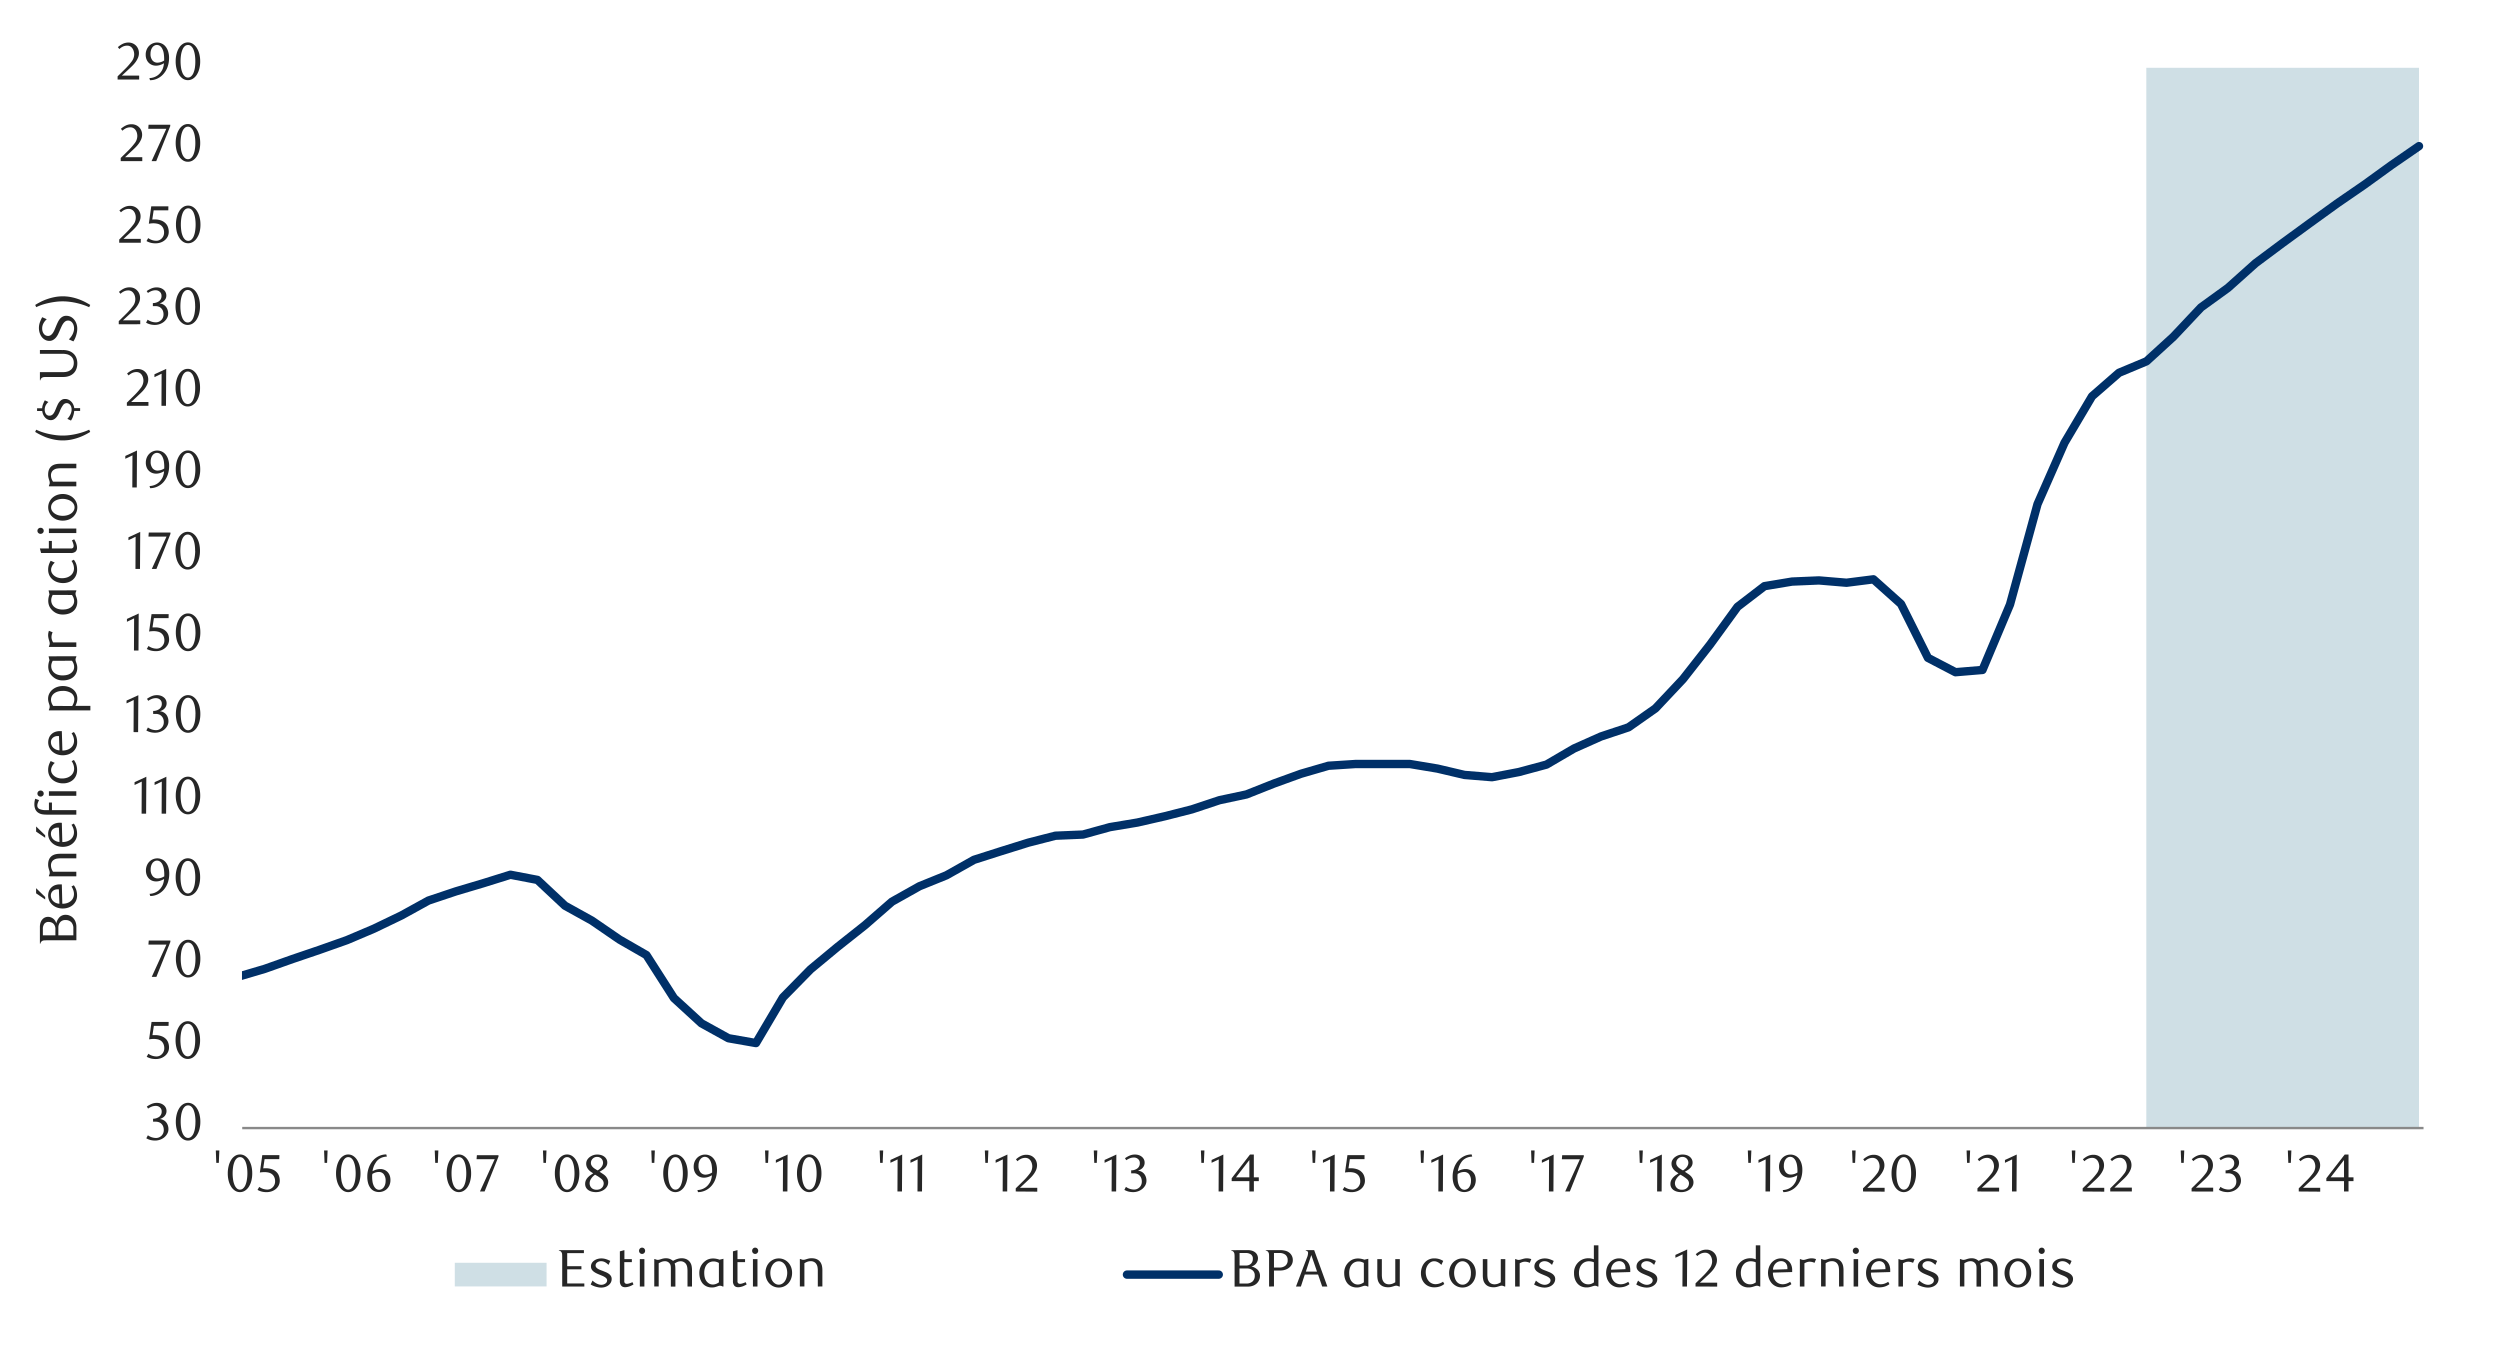 <svg id="Layer_1" data-name="Layer 1" xmlns="http://www.w3.org/2000/svg" xmlns:xlink="http://www.w3.org/1999/xlink" width="1460" height="790" viewBox="0 0 1460 790"><defs><style>.cls-1,.cls-3,.cls-5{fill:none;}.cls-2{fill:#cfdfe5;}.cls-3{stroke:#898989;stroke-width:1.4px;}.cls-3,.cls-5{stroke-linejoin:round;}.cls-4{clip-path:url(#clip-path);}.cls-5{stroke:#003068;stroke-linecap:round;stroke-width:4.89px;}.cls-6{clip-path:url(#clip-path-2);}.cls-7{fill:#262626;}</style><clipPath id="clip-path"><rect class="cls-1" x="141.31" y="39.45" width="1276.08" height="621.13"/></clipPath><clipPath id="clip-path-2"><rect class="cls-1" x="9.38" y="19.04" width="1441.25" height="751.92"/></clipPath></defs><polygon class="cls-2" points="1253.45 39.59 1269.33 39.59 1285.4 39.59 1301.13 39.59 1317.24 39.59 1332.97 39.59 1349.05 39.59 1364.81 39.59 1380.88 39.59 1396.62 39.59 1412.69 39.59 1412.69 658.78 1396.62 658.78 1380.88 658.78 1364.81 658.78 1349.05 658.78 1332.97 658.78 1317.24 658.78 1301.13 658.78 1285.4 658.78 1269.33 658.78 1253.45 658.78 1253.45 39.59"/><line class="cls-3" x1="141.45" y1="658.78" x2="1415.34" y2="658.78"/><g class="cls-4"><polyline class="cls-5" points="138.79 570.49 154.72 565.78 170.79 560.08 186.53 554.73 202.63 549.03 218.37 542.35 234.44 534.62 250.21 525.93 266.28 520.55 282.01 515.87 298.09 510.85 313.85 513.86 329.93 528.92 345.66 537.64 361.76 548.69 377.5 557.74 393.57 582.87 409.65 597.62 425.41 606.33 441.49 609.15 457.22 582.53 473.32 566.12 489.06 553.06 505.13 540.32 520.9 526.58 536.97 517.56 552.71 511.18 568.81 502.13 584.54 497.11 600.62 492.09 616.35 488.06 632.46 487.38 648.19 483.04 664.27 480.36 680.37 476.67 696.1 472.66 712.18 467.31 727.94 463.95 744.01 457.58 759.75 451.88 775.83 447.2 791.59 446.18 807.66 446.18 823.4 446.18 839.5 448.86 855.24 452.56 871.31 453.88 887.07 450.86 903.15 446.52 919.22 437.13 934.96 430.11 951.06 424.75 966.79 413.7 982.87 396.61 998.63 376.5 1014.71 354.39 1030.44 342.32 1046.55 339.64 1062.28 338.97 1078.36 340.32 1094.09 338.32 1110.19 352.73 1125.93 384.2 1142 392.57 1157.77 391.25 1173.84 353.04 1189.91 294.41 1205.68 258.57 1221.75 231.44 1237.49 217.71 1253.56 211 1269.33 196.59 1285.4 179.52 1301.13 168.13 1317.24 153.72 1332.97 141.99 1349.05 130.26 1364.81 118.87 1380.88 107.81 1396.62 96.42 1412.69 85.34"/></g><g class="cls-6"><path class="cls-7" d="M93.31,653.53a5.39,5.39,0,0,1,2.07.57A5,5,0,0,1,97,655.37a5.71,5.71,0,0,1,1,1.8,6.39,6.39,0,0,1,.37,2.22,5.43,5.43,0,0,1-.65,2.64A7.18,7.18,0,0,1,96,664.16a8.09,8.09,0,0,1-2.5,1.42,8.66,8.66,0,0,1-2.94.51,12.17,12.17,0,0,1-2.42-.26,9.94,9.94,0,0,1-2.7-1.07l.93-1.76a8.23,8.23,0,0,0,4.81,1.58,4.37,4.37,0,0,0,1.67-.34,4.86,4.86,0,0,0,1.43-.94,4.55,4.55,0,0,0,1-1.45,4.84,4.84,0,0,0,.37-1.9,5.77,5.77,0,0,0-.37-2.12,4.35,4.35,0,0,0-1-1.52,4,4,0,0,0-1.47-.93,5.36,5.36,0,0,0-1.8-.31H89.39v-1.73A6.12,6.12,0,0,0,93,652.2a3.71,3.71,0,0,0,1.42-3.15,3,3,0,0,0-1-2.31,3.51,3.51,0,0,0-2.42-.9,6.51,6.51,0,0,0-2.29.39,10.12,10.12,0,0,0-2.22,1.19l-.74-1.17a14.17,14.17,0,0,1,2.81-1.58,7.7,7.7,0,0,1,3-.59,6.94,6.94,0,0,1,2.3.36,5.8,5.8,0,0,1,1.79,1,4.42,4.42,0,0,1,1.17,1.48,4.36,4.36,0,0,1,.42,1.92,4.2,4.2,0,0,1-.31,1.66,4.45,4.45,0,0,1-.83,1.33,4.87,4.87,0,0,1-1.24,1A9.52,9.52,0,0,1,93.31,653.53Z"/><path class="cls-7" d="M117,655.12a17,17,0,0,1-.54,4.42,11.6,11.6,0,0,1-1.51,3.47,7.29,7.29,0,0,1-2.28,2.28,5.42,5.42,0,0,1-2.87.8,5.19,5.19,0,0,1-2.84-.82,7.5,7.5,0,0,1-2.25-2.27,12,12,0,0,1-1.49-3.46,16.87,16.87,0,0,1-.54-4.39,17.34,17.34,0,0,1,.54-4.45,12.44,12.44,0,0,1,1.48-3.52,7.21,7.21,0,0,1,2.25-2.31,5.4,5.4,0,0,1,5.72,0,7.4,7.4,0,0,1,2.28,2.31,11.9,11.9,0,0,1,1.51,3.5A17.2,17.2,0,0,1,117,655.12Zm-2.84,0a23.8,23.8,0,0,0-.28-3.8,13.32,13.32,0,0,0-.81-3.06,5.58,5.58,0,0,0-1.35-2,2.81,2.81,0,0,0-3.76,0,5.52,5.52,0,0,0-1.34,2,12.81,12.81,0,0,0-.82,3,25.66,25.66,0,0,0,0,7.56,12.41,12.41,0,0,0,.83,3,5.77,5.77,0,0,0,1.36,2,2.66,2.66,0,0,0,1.85.73,2.72,2.72,0,0,0,1.87-.73,5.51,5.51,0,0,0,1.36-2,13,13,0,0,0,.81-3A23,23,0,0,0,114.14,655.17Z"/></g><g class="cls-6"><path class="cls-7" d="M98.43,599.11H89.85l-.81,5.4.68,0h.68a10.59,10.59,0,0,1,4.06.68A7,7,0,0,1,97,606.86a6.06,6.06,0,0,1,1.33,2.33,8.45,8.45,0,0,1,.38,2.48,6.09,6.09,0,0,1-.63,2.79,6.44,6.44,0,0,1-1.7,2.13A7.75,7.75,0,0,1,93.94,618a9.08,9.08,0,0,1-3,.48,12.61,12.61,0,0,1-2.52-.26,10.78,10.78,0,0,1-2.76-1.07l1-1.76a8.1,8.1,0,0,0,4.78,1.58,4.35,4.35,0,0,0,1.65-.34,4.59,4.59,0,0,0,1.45-1,4.76,4.76,0,0,0,1-1.48,4.59,4.59,0,0,0,.39-1.91,5.89,5.89,0,0,0-.56-2.73A4.76,4.76,0,0,0,94,607.81a5.48,5.48,0,0,0-2-.85,11.43,11.43,0,0,0-2.24-.23,13,13,0,0,0-1.4.08c-.46.05-.89.11-1.28.17l1.42-10.18h10Z"/><path class="cls-7" d="M116.85,607.46a17,17,0,0,1-.54,4.42,11.6,11.6,0,0,1-1.51,3.47,7.4,7.4,0,0,1-2.28,2.28,5.43,5.43,0,0,1-2.88.8,5.16,5.16,0,0,1-2.83-.82,7.5,7.5,0,0,1-2.25-2.27,12,12,0,0,1-1.49-3.46,16.87,16.87,0,0,1-.54-4.39,17.34,17.34,0,0,1,.54-4.45,12.31,12.31,0,0,1,1.48-3.52,7.11,7.11,0,0,1,2.25-2.31,5.3,5.3,0,0,1,2.84-.82,5.36,5.36,0,0,1,2.88.82,7.51,7.51,0,0,1,2.28,2.31,11.79,11.79,0,0,1,1.51,3.5A17.2,17.2,0,0,1,116.85,607.46Zm-2.84,0a23.76,23.76,0,0,0-.28-3.79,13.85,13.85,0,0,0-.81-3.06,5.58,5.58,0,0,0-1.35-2,2.81,2.81,0,0,0-3.76,0,5.4,5.4,0,0,0-1.34,2,12.34,12.34,0,0,0-.82,3,25.66,25.66,0,0,0,0,7.56,12.41,12.41,0,0,0,.83,3,5.64,5.64,0,0,0,1.36,2,2.64,2.64,0,0,0,1.85.73,2.72,2.72,0,0,0,1.87-.73,5.51,5.51,0,0,0,1.36-2,13.52,13.52,0,0,0,.81-3A23,23,0,0,0,114,607.5Z"/></g><g class="cls-6"><path class="cls-7" d="M91.33,570.49H88.62l8.59-18.85H86.68l.19-2.37H99.49v.83Z"/><path class="cls-7" d="M117,559.91a16.91,16.91,0,0,1-.54,4.41,11.7,11.7,0,0,1-1.5,3.47,7.44,7.44,0,0,1-2.27,2.27,5.46,5.46,0,0,1-2.88.8A5.13,5.13,0,0,1,107,570a7.46,7.46,0,0,1-2.25-2.26,12,12,0,0,1-1.49-3.46,16.74,16.74,0,0,1-.54-4.38,17.31,17.31,0,0,1,.54-4.44,12.25,12.25,0,0,1,1.48-3.51,7.05,7.05,0,0,1,2.24-2.3,5.22,5.22,0,0,1,2.84-.82,5.3,5.3,0,0,1,2.88.82,7.44,7.44,0,0,1,2.27,2.3,11.78,11.78,0,0,1,1.5,3.5A17,17,0,0,1,117,559.91Zm-2.83.05a23.67,23.67,0,0,0-.28-3.79,13.09,13.09,0,0,0-.81-3,5.7,5.7,0,0,0-1.34-2,2.81,2.81,0,0,0-3.76,0,5.65,5.65,0,0,0-1.34,2,13.21,13.21,0,0,0-.82,3,26.53,26.53,0,0,0,0,7.55,12.91,12.91,0,0,0,.84,3,5.75,5.75,0,0,0,1.35,2,2.68,2.68,0,0,0,1.85.72,2.72,2.72,0,0,0,1.86-.72,5.51,5.51,0,0,0,1.36-2,13,13,0,0,0,.81-3A22.87,22.87,0,0,0,114.15,560Z"/></g><g class="cls-6"><path class="cls-7" d="M87.35,522a9.45,9.45,0,0,0,2.8-.56,8.72,8.72,0,0,0,2.08-1.12,8.48,8.48,0,0,0,1.49-1.43,12.38,12.38,0,0,0,1-1.48,8.66,8.66,0,0,0,.74-1.93,11.32,11.32,0,0,0,.37-2.14,9.92,9.92,0,0,1-2.37,1.06,7.94,7.94,0,0,1-2.28.36,6.47,6.47,0,0,1-2.33-.43A5.7,5.7,0,0,1,87,513.11a6,6,0,0,1-1.29-2,7.23,7.23,0,0,1-.48-2.73,7.52,7.52,0,0,1,.57-3,6.88,6.88,0,0,1,1.5-2.24,6.37,6.37,0,0,1,2.12-1.38,6.57,6.57,0,0,1,2.46-.48,6.45,6.45,0,0,1,2.54.52,6.27,6.27,0,0,1,2.24,1.63,8.48,8.48,0,0,1,1.58,2.82,12.25,12.25,0,0,1,.6,4.05,15.46,15.46,0,0,1-.84,5.18,12.9,12.9,0,0,1-2.34,4.09,10.91,10.91,0,0,1-3.53,2.7,10.12,10.12,0,0,1-4.37,1Zm8.59-10.26c0-.23,0-.42,0-.58v-.59a22.85,22.85,0,0,0-.23-3,8.73,8.73,0,0,0-.64-2.24,4.93,4.93,0,0,0-1.48-2.1,3.15,3.15,0,0,0-1.92-.64,2.82,2.82,0,0,0-1.37.35,3.59,3.59,0,0,0-1.18,1,5.6,5.6,0,0,0-.82,1.62,7,7,0,0,0-.3,2.14,5.82,5.82,0,0,0,1.14,3.92A3.7,3.7,0,0,0,92.11,513,7.48,7.48,0,0,0,95.94,511.77Z"/><path class="cls-7" d="M116.88,512.28a17,17,0,0,1-.54,4.41,12,12,0,0,1-1.5,3.47,7.43,7.43,0,0,1-2.28,2.26,5.34,5.34,0,0,1-2.87.81,5.24,5.24,0,0,1-2.83-.82,7.47,7.47,0,0,1-2.24-2.27,11.6,11.6,0,0,1-1.49-3.45,16.84,16.84,0,0,1-.54-4.38,17.31,17.31,0,0,1,.54-4.44,12.72,12.72,0,0,1,1.47-3.52,7.25,7.25,0,0,1,2.25-2.29,5.38,5.38,0,0,1,5.71,0,7.54,7.54,0,0,1,2.28,2.29,12.28,12.28,0,0,1,1.5,3.5A17.18,17.18,0,0,1,116.88,512.28Zm-2.83.05a24.88,24.88,0,0,0-.28-3.79,13.08,13.08,0,0,0-.82-3.05,5.48,5.48,0,0,0-1.34-2,2.8,2.8,0,0,0-3.75,0,5.48,5.48,0,0,0-1.34,2,13.45,13.45,0,0,0-.82,3,25.59,25.59,0,0,0,0,7.55,12.7,12.7,0,0,0,.83,3,5.55,5.55,0,0,0,1.36,2,2.64,2.64,0,0,0,1.85.73,2.72,2.72,0,0,0,1.86-.73,5.41,5.41,0,0,0,1.35-2,12.76,12.76,0,0,0,.82-3A24,24,0,0,0,114.05,512.33Z"/></g><g class="cls-6"><path class="cls-7" d="M82.69,475.2l.09-18.75-4.19,2v-1.66l6.87-3.18-.13,21.59Z"/><path class="cls-7" d="M94.39,475.2l.09-18.75-4.19,2v-1.66l6.87-3.18L97,475.2Z"/><path class="cls-7" d="M116.93,464.62a16.86,16.86,0,0,1-.54,4.41,11.85,11.85,0,0,1-1.5,3.47,7.47,7.47,0,0,1-2.28,2.27,5.42,5.42,0,0,1-2.87.8,5.16,5.16,0,0,1-2.83-.82,7.43,7.43,0,0,1-2.24-2.26,11.78,11.78,0,0,1-1.49-3.46,16.74,16.74,0,0,1-.54-4.38,17.31,17.31,0,0,1,.54-4.44,12.66,12.66,0,0,1,1.47-3.51,7.18,7.18,0,0,1,2.25-2.3,5.38,5.38,0,0,1,5.71,0,7.47,7.47,0,0,1,2.28,2.3,12,12,0,0,1,1.5,3.5A17,17,0,0,1,116.93,464.62Zm-2.83.05a24.88,24.88,0,0,0-.28-3.79,13.08,13.08,0,0,0-.82-3.05,5.44,5.44,0,0,0-1.34-2,2.77,2.77,0,0,0-3.75,0,5.39,5.39,0,0,0-1.34,2,13.21,13.21,0,0,0-.82,3,25.59,25.59,0,0,0,0,7.55,12.79,12.79,0,0,0,.83,3,5.64,5.64,0,0,0,1.36,2,2.68,2.68,0,0,0,1.85.72,2.75,2.75,0,0,0,1.86-.72,5.49,5.49,0,0,0,1.35-2,12.85,12.85,0,0,0,.82-3A24,24,0,0,0,114.1,464.67Z"/></g><g class="cls-6"><path class="cls-7" d="M78,427.54l.09-18.75-4.19,2v-1.66L80.79,406l-.13,21.58Z"/><path class="cls-7" d="M93.35,415.38a5.29,5.29,0,0,1,2.06.57A5.16,5.16,0,0,1,97,417.21a5.91,5.91,0,0,1,1,1.8,6.39,6.39,0,0,1,.37,2.22,5.42,5.42,0,0,1-.65,2.63A7.18,7.18,0,0,1,96,426a8.15,8.15,0,0,1-2.5,1.41,8.55,8.55,0,0,1-2.92.51,12.09,12.09,0,0,1-2.42-.26,9.71,9.71,0,0,1-2.69-1.06l.92-1.76a8.22,8.22,0,0,0,4.81,1.57,4.18,4.18,0,0,0,1.66-.34,4.49,4.49,0,0,0,1.43-.94,4.33,4.33,0,0,0,1-1.44,4.67,4.67,0,0,0,.37-1.9,5.72,5.72,0,0,0-.36-2.11,4.35,4.35,0,0,0-1-1.52,3.86,3.86,0,0,0-1.47-.92,5.08,5.08,0,0,0-1.8-.31H89.44v-1.73a6.08,6.08,0,0,0,3.63-1.14,3.67,3.67,0,0,0,1.42-3.14,3,3,0,0,0-1-2.31,3.53,3.53,0,0,0-2.42-.89,6.5,6.5,0,0,0-2.28.39,10,10,0,0,0-2.21,1.18l-.74-1.17a13.77,13.77,0,0,1,2.8-1.57,7.66,7.66,0,0,1,3-.58,6.92,6.92,0,0,1,2.29.35,5.63,5.63,0,0,1,1.78,1,4.28,4.28,0,0,1,1.59,3.39,4.2,4.2,0,0,1-.31,1.66,4.53,4.53,0,0,1-.83,1.32,5,5,0,0,1-1.23,1A9.94,9.94,0,0,1,93.35,415.38Z"/><path class="cls-7" d="M117,417a16.86,16.86,0,0,1-.54,4.41,11.85,11.85,0,0,1-1.5,3.47,7.36,7.36,0,0,1-2.28,2.27,5.42,5.42,0,0,1-2.87.8,5.14,5.14,0,0,1-2.83-.82,7.43,7.43,0,0,1-2.24-2.26,11.78,11.78,0,0,1-1.49-3.46,16.71,16.71,0,0,1-.54-4.37,17.34,17.34,0,0,1,.54-4.45,12.78,12.78,0,0,1,1.47-3.51,7.18,7.18,0,0,1,2.25-2.3,5.28,5.28,0,0,1,2.84-.82,5.35,5.35,0,0,1,2.87.82,7.58,7.58,0,0,1,2.28,2.3,12.16,12.16,0,0,1,1.5,3.5A17.1,17.1,0,0,1,117,417Zm-2.83.05a25,25,0,0,0-.28-3.79,13.74,13.74,0,0,0-.82-3.05,5.44,5.44,0,0,0-1.34-2,2.77,2.77,0,0,0-3.75,0,5.48,5.48,0,0,0-1.34,2,13.3,13.3,0,0,0-.82,3,25.52,25.52,0,0,0,0,7.54,12.79,12.79,0,0,0,.83,3,5.64,5.64,0,0,0,1.36,2,2.67,2.67,0,0,0,1.84.72,2.76,2.76,0,0,0,1.87-.72,5.49,5.49,0,0,0,1.35-2,13.26,13.26,0,0,0,.82-3A24.18,24.18,0,0,0,114.14,417Z"/></g><g class="cls-6"><path class="cls-7" d="M78.23,379.91l.09-18.79-4.19,2v-1.66L81,358.28l-.12,21.63Z"/><path class="cls-7" d="M98.45,361H89.87l-.81,5.4.68,0,.68,0a10.59,10.59,0,0,1,4.06.68A7,7,0,0,1,97,368.71,6.06,6.06,0,0,1,98.37,371a8.48,8.48,0,0,1,.39,2.48,6.17,6.17,0,0,1-.64,2.8,6.76,6.76,0,0,1-1.69,2.13A8,8,0,0,1,94,379.8a9,9,0,0,1-2.94.48,12.61,12.61,0,0,1-2.52-.26A10.78,10.78,0,0,1,85.73,379l1-1.75a8.16,8.16,0,0,0,4.78,1.57,4.17,4.17,0,0,0,1.65-.34,4.59,4.59,0,0,0,1.45-1,4.76,4.76,0,0,0,1-1.48,4.56,4.56,0,0,0,.39-1.91,5.89,5.89,0,0,0-.56-2.73A4.64,4.64,0,0,0,94,369.67a5.16,5.16,0,0,0-2-.85,10.73,10.73,0,0,0-2.24-.24,13,13,0,0,0-1.4.08c-.46,0-.89.11-1.28.17l1.42-10.18h10Z"/><path class="cls-7" d="M117,369.31a17,17,0,0,1-.53,4.42,12,12,0,0,1-1.51,3.48,7.47,7.47,0,0,1-2.28,2.27,5.46,5.46,0,0,1-2.88.8,5.14,5.14,0,0,1-2.83-.82,7.28,7.28,0,0,1-2.25-2.27,11.78,11.78,0,0,1-1.5-3.46,16.87,16.87,0,0,1-.54-4.39,17.34,17.34,0,0,1,.54-4.45,12.73,12.73,0,0,1,1.48-3.52,7.18,7.18,0,0,1,2.25-2.3,5.23,5.23,0,0,1,2.85-.82,5.3,5.3,0,0,1,2.88.82,7.47,7.47,0,0,1,2.28,2.3,12.29,12.29,0,0,1,1.51,3.5A17.22,17.22,0,0,1,117,369.31Zm-2.83.05a25,25,0,0,0-.28-3.8,13.83,13.83,0,0,0-.82-3.06,5.7,5.7,0,0,0-1.34-2,2.83,2.83,0,0,0-3.77,0,5.74,5.74,0,0,0-1.34,2,13.3,13.3,0,0,0-.82,3,25.72,25.72,0,0,0,0,7.57,12.31,12.31,0,0,0,.84,3,5.9,5.9,0,0,0,1.35,2,2.71,2.71,0,0,0,1.85.72,2.74,2.74,0,0,0,1.87-.72,5.52,5.52,0,0,0,1.36-2,13.36,13.36,0,0,0,.82-3A24.18,24.18,0,0,0,114.19,369.36Z"/></g><g class="cls-6"><path class="cls-7" d="M79.11,332.25l.09-18.79-4.19,2V313.8l6.88-3.18-.13,21.63Z"/><path class="cls-7" d="M91.36,332.25H88.65l8.61-18.88H86.7l.19-2.38H99.54v.83Z"/><path class="cls-7" d="M116.79,321.65a17,17,0,0,1-.54,4.42,11.77,11.77,0,0,1-1.51,3.48,7.23,7.23,0,0,1-2.27,2.27,5.39,5.39,0,0,1-2.88.8,5.27,5.27,0,0,1-2.84-.81,7.58,7.58,0,0,1-2.24-2.27,11.85,11.85,0,0,1-1.5-3.47,16.87,16.87,0,0,1-.54-4.39,17.39,17.39,0,0,1,.54-4.45,12.44,12.44,0,0,1,1.48-3.52,7.18,7.18,0,0,1,2.25-2.3,5.23,5.23,0,0,1,2.85-.82,5.33,5.33,0,0,1,2.88.82,7.44,7.44,0,0,1,2.27,2.3,12,12,0,0,1,1.51,3.51A17.18,17.18,0,0,1,116.79,321.65Zm-2.84.05a25.17,25.17,0,0,0-.27-3.8,13.59,13.59,0,0,0-.82-3,5.52,5.52,0,0,0-1.34-2,2.72,2.72,0,0,0-1.89-.73,2.68,2.68,0,0,0-1.88.73,5.48,5.48,0,0,0-1.34,2,13,13,0,0,0-.82,3,25.65,25.65,0,0,0,0,7.56,12.33,12.33,0,0,0,.83,3,5.72,5.72,0,0,0,1.36,2,2.69,2.69,0,0,0,1.85.72,2.76,2.76,0,0,0,1.87-.72,5.47,5.47,0,0,0,1.36-2,13.21,13.21,0,0,0,.82-3A24.13,24.13,0,0,0,114,321.7Z"/></g><g class="cls-6"><path class="cls-7" d="M77.27,284.68l.09-18.75-4.18,2v-1.66L80,263.09l-.12,21.59Z"/><path class="cls-7" d="M87.34,283.85a9.14,9.14,0,0,0,2.8-.56,8.2,8.2,0,0,0,3.57-2.55,11.62,11.62,0,0,0,1-1.48,7.94,7.94,0,0,0,.74-1.92,10.69,10.69,0,0,0,.37-2.14,10.34,10.34,0,0,1-2.37,1.06,7.91,7.91,0,0,1-2.28.35,6.26,6.26,0,0,1-2.33-.43,5.51,5.51,0,0,1-1.9-1.25,5.82,5.82,0,0,1-1.3-2,7.21,7.21,0,0,1-.48-2.72,7.57,7.57,0,0,1,.57-3,6.84,6.84,0,0,1,1.5-2.23,6.24,6.24,0,0,1,2.12-1.39,6.58,6.58,0,0,1,2.47-.48,6.5,6.5,0,0,1,2.54.53,6.2,6.2,0,0,1,2.23,1.63,8.3,8.3,0,0,1,1.58,2.82,12,12,0,0,1,.61,4.05,15.36,15.36,0,0,1-.85,5.17,13,13,0,0,1-2.34,4.1,10.78,10.78,0,0,1-3.53,2.69,10,10,0,0,1-4.37,1Zm8.59-10.26c0-.22,0-.42,0-.58v-.59a22.69,22.69,0,0,0-.23-2.95,8.54,8.54,0,0,0-.63-2.25,5,5,0,0,0-1.49-2.09,3.11,3.11,0,0,0-1.91-.65,3,3,0,0,0-1.38.35,3.58,3.58,0,0,0-1.17,1,5.42,5.42,0,0,0-.82,1.61,6.74,6.74,0,0,0-.31,2.14,5.83,5.83,0,0,0,1.14,3.93,3.73,3.73,0,0,0,2.94,1.31A7.41,7.41,0,0,0,95.93,273.59Z"/><path class="cls-7" d="M116.93,274.1a17.31,17.31,0,0,1-.53,4.41,11.6,11.6,0,0,1-1.51,3.47,7.44,7.44,0,0,1-2.27,2.27,5.43,5.43,0,0,1-2.88.8,5.13,5.13,0,0,1-2.82-.82,7.57,7.57,0,0,1-2.25-2.26,12,12,0,0,1-1.49-3.46,16.75,16.75,0,0,1-.53-4.38,17.32,17.32,0,0,1,.53-4.44,12.37,12.37,0,0,1,1.48-3.51,7.05,7.05,0,0,1,2.24-2.3,5.3,5.3,0,0,1,2.84-.82,5.36,5.36,0,0,1,2.88.82,7.44,7.44,0,0,1,2.27,2.3,11.79,11.79,0,0,1,1.51,3.5A17.5,17.5,0,0,1,116.93,274.1Zm-2.83,0a23.67,23.67,0,0,0-.28-3.79,13.09,13.09,0,0,0-.81-3.05,5.56,5.56,0,0,0-1.34-2,2.79,2.79,0,0,0-3.76,0,5.61,5.61,0,0,0-1.34,2,12.82,12.82,0,0,0-.81,3,25.52,25.52,0,0,0,0,7.54,12.33,12.33,0,0,0,.83,3,5.75,5.75,0,0,0,1.35,2,2.75,2.75,0,0,0,3.71,0,5.39,5.39,0,0,0,1.36-2,12.73,12.73,0,0,0,.81-3A22.78,22.78,0,0,0,114.1,274.15Z"/></g><g class="cls-6"><path class="cls-7" d="M74.09,237v-1.85l4.06-4a38.61,38.61,0,0,0,4.08-4.6,7,7,0,0,0,1.53-4.11,6.68,6.68,0,0,0-.3-2.05,5.08,5.08,0,0,0-.81-1.63,3.58,3.58,0,0,0-1.28-1.08,3.65,3.65,0,0,0-1.71-.39,5.74,5.74,0,0,0-2.49.54,7.9,7.9,0,0,0-2.07,1.43l-.89-1.1a12.28,12.28,0,0,1,3-2,7.75,7.75,0,0,1,3.26-.66,6.44,6.44,0,0,1,2.37.44,5.84,5.84,0,0,1,3.25,3.2,6.22,6.22,0,0,1,.48,2.47,6.89,6.89,0,0,1-.54,2.7,12.3,12.3,0,0,1-1.33,2.38,15.85,15.85,0,0,1-1.66,2c-.58.61-1.11,1.12-1.58,1.55l-4.87,4.52h10.1V237Z"/><path class="cls-7" d="M94.29,237l.09-18.75-4.19,2v-1.66l6.87-3.17L96.94,237Z"/><path class="cls-7" d="M116.83,226.44a16.86,16.86,0,0,1-.54,4.41,11.85,11.85,0,0,1-1.5,3.47,7.36,7.36,0,0,1-2.28,2.27,5.42,5.42,0,0,1-2.87.8,5.21,5.21,0,0,1-2.83-.81,7.58,7.58,0,0,1-2.24-2.27,11.78,11.78,0,0,1-1.49-3.46,16.71,16.71,0,0,1-.54-4.37,17.2,17.2,0,0,1,.54-4.44,12.72,12.72,0,0,1,1.47-3.52,7.28,7.28,0,0,1,2.25-2.3,5.27,5.27,0,0,1,2.84-.81,5.34,5.34,0,0,1,2.87.81,7.58,7.58,0,0,1,2.28,2.3,12.16,12.16,0,0,1,1.5,3.5A17.1,17.1,0,0,1,116.83,226.44Zm-2.83.05a25,25,0,0,0-.28-3.79,13.74,13.74,0,0,0-.82-3,5.44,5.44,0,0,0-1.34-2,2.77,2.77,0,0,0-3.75,0,5.48,5.48,0,0,0-1.34,2,13.3,13.3,0,0,0-.82,3,25.52,25.52,0,0,0,0,7.54,12.79,12.79,0,0,0,.83,3,5.64,5.64,0,0,0,1.36,2,2.68,2.68,0,0,0,1.85.72,2.75,2.75,0,0,0,1.86-.72,5.49,5.49,0,0,0,1.35-2,13.26,13.26,0,0,0,.82-3A24.08,24.08,0,0,0,114,226.49Z"/></g><g class="cls-6"><path class="cls-7" d="M69.35,189.39v-1.85l4.06-4a38.61,38.61,0,0,0,4.08-4.6,6.59,6.59,0,0,0,1.24-6.16,5.31,5.31,0,0,0-.82-1.63A3.58,3.58,0,0,0,76.63,170a3.65,3.65,0,0,0-1.71-.39,5.74,5.74,0,0,0-2.49.54,7.9,7.9,0,0,0-2.07,1.43l-.89-1.11a12.52,12.52,0,0,1,3-2,7.75,7.75,0,0,1,3.26-.66,6.24,6.24,0,0,1,2.37.44A5.91,5.91,0,0,1,80,169.54a5.83,5.83,0,0,1,1.31,1.94,6.22,6.22,0,0,1,.48,2.47,6.8,6.8,0,0,1-.54,2.69A12.58,12.58,0,0,1,79.93,179a17.63,17.63,0,0,1-1.67,2c-.58.61-1.11,1.12-1.58,1.55l-4.87,4.52h10.1v2.28Z"/><path class="cls-7" d="M93.18,177.23a5.39,5.39,0,0,1,2.07.57,5.24,5.24,0,0,1,1.58,1.26,5.71,5.71,0,0,1,1,1.8,6.39,6.39,0,0,1,.37,2.22,5.53,5.53,0,0,1-.64,2.63,7.21,7.21,0,0,1-1.73,2.13,8.22,8.22,0,0,1-2.49,1.41,8.6,8.6,0,0,1-2.93.51A12,12,0,0,1,88,189.5a9.76,9.76,0,0,1-2.7-1.06l.92-1.76a8.22,8.22,0,0,0,4.81,1.57,4.15,4.15,0,0,0,1.66-.34,4.55,4.55,0,0,0,1.43-.94,4.33,4.33,0,0,0,1-1.44,4.67,4.67,0,0,0,.37-1.9,5.72,5.72,0,0,0-.36-2.11,4.48,4.48,0,0,0-1-1.52,4,4,0,0,0-1.47-.92,5.18,5.18,0,0,0-1.81-.31H89.27V177a6.14,6.14,0,0,0,3.64-1.14,3.69,3.69,0,0,0,1.41-3.14,3,3,0,0,0-1-2.31,3.53,3.53,0,0,0-2.42-.89,6.4,6.4,0,0,0-2.27.39,10.05,10.05,0,0,0-2.22,1.18L85.67,170a14,14,0,0,1,2.8-1.57,7.7,7.7,0,0,1,3-.59,6.92,6.92,0,0,1,2.29.36,5.8,5.8,0,0,1,1.79,1,4.36,4.36,0,0,1,1.59,3.39,4.38,4.38,0,0,1-.31,1.66A4.78,4.78,0,0,1,96,175.5a5,5,0,0,1-1.23,1A9.52,9.52,0,0,1,93.18,177.23Z"/><path class="cls-7" d="M116.8,178.81a17.31,17.31,0,0,1-.53,4.41,11.86,11.86,0,0,1-1.51,3.47,7.44,7.44,0,0,1-2.27,2.27,5.46,5.46,0,0,1-2.88.8,5.13,5.13,0,0,1-2.82-.82,7.57,7.57,0,0,1-2.25-2.26,12,12,0,0,1-1.49-3.46,16.74,16.74,0,0,1-.54-4.38,17.31,17.31,0,0,1,.54-4.44,12.37,12.37,0,0,1,1.48-3.51,7.15,7.15,0,0,1,2.24-2.3,5.3,5.3,0,0,1,2.84-.82,5.39,5.39,0,0,1,2.88.82,7.55,7.55,0,0,1,2.27,2.3,12.05,12.05,0,0,1,1.51,3.5A17.56,17.56,0,0,1,116.8,178.81Zm-2.83.05a23.67,23.67,0,0,0-.28-3.79,13.23,13.23,0,0,0-.81-3,5.56,5.56,0,0,0-1.34-2,2.79,2.79,0,0,0-3.76,0,5.61,5.61,0,0,0-1.34,2,13.3,13.3,0,0,0-.82,3,26.46,26.46,0,0,0,0,7.54,12.77,12.77,0,0,0,.84,3,5.75,5.75,0,0,0,1.35,2,2.68,2.68,0,0,0,1.85.72,2.72,2.72,0,0,0,1.86-.72,5.51,5.51,0,0,0,1.36-2,12.78,12.78,0,0,0,.81-3A23,23,0,0,0,114,178.86Z"/></g><g class="cls-6"><path class="cls-7" d="M69.62,141.74v-1.85l4.07-4a39.64,39.64,0,0,0,4.08-4.6A6.61,6.61,0,0,0,79,125.09a5.31,5.31,0,0,0-.82-1.63,3.7,3.7,0,0,0-1.28-1.08,3.65,3.65,0,0,0-1.71-.38,5.74,5.74,0,0,0-2.49.54A7.26,7.26,0,0,0,70.64,124l-.9-1.11a11.94,11.94,0,0,1,3-2,7.6,7.6,0,0,1,3.26-.67,6.36,6.36,0,0,1,2.37.44,5.93,5.93,0,0,1,3.25,3.2,6.27,6.27,0,0,1,.48,2.48,6.84,6.84,0,0,1-.54,2.69,12.81,12.81,0,0,1-1.32,2.38,17.75,17.75,0,0,1-1.66,2q-.89.92-1.59,1.56l-4.87,4.52h10.1v2.28Z"/><path class="cls-7" d="M98.29,122.83H89.73l-.8,5.39.68-.05h.67a10.55,10.55,0,0,1,4,.67,7,7,0,0,1,2.56,1.73,5.88,5.88,0,0,1,1.32,2.32,8.48,8.48,0,0,1,.39,2.48,6.09,6.09,0,0,1-.63,2.79,6.64,6.64,0,0,1-1.7,2.12,7.75,7.75,0,0,1-2.46,1.36,9.05,9.05,0,0,1-2.94.47,11.82,11.82,0,0,1-2.51-.26,10.72,10.72,0,0,1-2.76-1.06l1-1.75a8.15,8.15,0,0,0,4.77,1.57,4.43,4.43,0,0,0,1.65-.34,4.82,4.82,0,0,0,1.45-1,4.74,4.74,0,0,0,1.4-3.38,5.89,5.89,0,0,0-.56-2.73,4.55,4.55,0,0,0-1.43-1.68,5.19,5.19,0,0,0-2-.84,10.71,10.71,0,0,0-2.23-.24,13.18,13.18,0,0,0-1.41.08c-.46.05-.88.11-1.27.17l1.41-10.16h10Z"/><path class="cls-7" d="M117.07,131.16a17,17,0,0,1-.53,4.41A11.83,11.83,0,0,1,115,139a7.29,7.29,0,0,1-2.27,2.26,5.35,5.35,0,0,1-2.88.8,5.2,5.2,0,0,1-2.82-.81,7.61,7.61,0,0,1-2.25-2.27,12.1,12.1,0,0,1-1.49-3.45,16.85,16.85,0,0,1-.53-4.38,17.22,17.22,0,0,1,.53-4.44,12.44,12.44,0,0,1,1.48-3.52,7.12,7.12,0,0,1,2.24-2.29,5.22,5.22,0,0,1,2.84-.82,5.28,5.28,0,0,1,2.88.82,7.41,7.41,0,0,1,2.27,2.29,12,12,0,0,1,1.51,3.5A17.14,17.14,0,0,1,117.07,131.16Zm-2.83,0a23.63,23.63,0,0,0-.28-3.78,13.09,13.09,0,0,0-.81-3,5.52,5.52,0,0,0-1.34-2,2.81,2.81,0,0,0-3.76,0,5.61,5.61,0,0,0-1.34,2,12.82,12.82,0,0,0-.81,3,25.52,25.52,0,0,0,0,7.54,12.33,12.33,0,0,0,.83,3,5.75,5.75,0,0,0,1.35,2,2.72,2.72,0,0,0,3.71,0,5.39,5.39,0,0,0,1.36-2,12.78,12.78,0,0,0,.81-3A22.91,22.91,0,0,0,114.24,131.2Z"/></g><g class="cls-6"><path class="cls-7" d="M70.5,94.1V92.25l4.08-4a40.36,40.36,0,0,0,4.08-4.61,7,7,0,0,0,1.53-4.12,7.12,7.12,0,0,0-.29-2.06,5.42,5.42,0,0,0-.82-1.63,3.63,3.63,0,0,0-3-1.47,5.75,5.75,0,0,0-2.5.54,7.7,7.7,0,0,0-2.07,1.44l-.9-1.11a12,12,0,0,1,3-2,7.65,7.65,0,0,1,3.27-.67,6.3,6.3,0,0,1,2.38.45,6,6,0,0,1,1.94,1.26,5.93,5.93,0,0,1,1.31,1.94A6.27,6.27,0,0,1,83,78.63a6.85,6.85,0,0,1-.54,2.7,12.38,12.38,0,0,1-1.33,2.39,16.75,16.75,0,0,1-1.66,2q-.89.92-1.59,1.56L73,91.82H83.09V94.1Z"/><path class="cls-7" d="M91.24,94.1H88.52l8.62-18.88H86.58l.19-2.38H99.42v.83Z"/><path class="cls-7" d="M116.92,83.5a17,17,0,0,1-.54,4.42,11.77,11.77,0,0,1-1.51,3.48,7.36,7.36,0,0,1-2.28,2.27,5.35,5.35,0,0,1-2.88.8,5.23,5.23,0,0,1-2.83-.81,7.65,7.65,0,0,1-2.25-2.28,11.66,11.66,0,0,1-1.49-3.46,16.87,16.87,0,0,1-.54-4.39,17.39,17.39,0,0,1,.54-4.45,12.44,12.44,0,0,1,1.48-3.52,7.05,7.05,0,0,1,2.24-2.3,5.41,5.41,0,0,1,5.73,0,7.47,7.47,0,0,1,2.28,2.3,12,12,0,0,1,1.51,3.51A17.18,17.18,0,0,1,116.92,83.5Zm-2.84,0a23.89,23.89,0,0,0-.28-3.8,13.08,13.08,0,0,0-.82-3,5.4,5.4,0,0,0-1.34-2,2.79,2.79,0,0,0-3.76,0,5.49,5.49,0,0,0-1.35,2,13,13,0,0,0-.81,3,25.65,25.65,0,0,0,0,7.56,12.33,12.33,0,0,0,.83,3,5.59,5.59,0,0,0,1.36,2,2.68,2.68,0,0,0,1.85.72,2.76,2.76,0,0,0,1.87-.72,5.45,5.45,0,0,0,1.35-2,12.72,12.72,0,0,0,.82-3A22.91,22.91,0,0,0,114.08,83.55Z"/></g><g class="cls-6"><path class="cls-7" d="M68.68,46.45V44.59l4.07-4a39.72,39.72,0,0,0,4.09-4.61,7,7,0,0,0,1.53-4.12,6.68,6.68,0,0,0-.3-2.05,5.35,5.35,0,0,0-.81-1.64A3.73,3.73,0,0,0,76,27.05a3.65,3.65,0,0,0-1.71-.39,5.79,5.79,0,0,0-2.5.54,7.7,7.7,0,0,0-2.07,1.44l-.89-1.11a12.28,12.28,0,0,1,3-2A7.83,7.83,0,0,1,75,24.84a6.26,6.26,0,0,1,2.38.45,5.9,5.9,0,0,1,3.26,3.2A6.44,6.44,0,0,1,81.14,31a6.85,6.85,0,0,1-.54,2.7,12.89,12.89,0,0,1-1.32,2.39,17.76,17.76,0,0,1-1.67,2c-.59.6-1.12,1.12-1.59,1.55l-4.88,4.53H81.27v2.29Z"/><path class="cls-7" d="M87.25,45.61a9.22,9.22,0,0,0,2.81-.55,8.62,8.62,0,0,0,2.09-1.13,8.48,8.48,0,0,0,1.49-1.43,11.69,11.69,0,0,0,1-1.49,7.94,7.94,0,0,0,.74-1.92,10.78,10.78,0,0,0,.37-2.15A10.38,10.38,0,0,1,93.4,38a8.4,8.4,0,0,1-2.29.35,6.26,6.26,0,0,1-2.33-.43,5.6,5.6,0,0,1-1.91-1.25,6,6,0,0,1-1.3-2,7.23,7.23,0,0,1-.48-2.73,7.4,7.4,0,0,1,.58-3,6.86,6.86,0,0,1,1.49-2.24,6.38,6.38,0,0,1,2.13-1.39,6.49,6.49,0,0,1,5,.05A6.12,6.12,0,0,1,96.54,27a8.27,8.27,0,0,1,1.59,2.83,12.25,12.25,0,0,1,.6,4.05A15.44,15.44,0,0,1,97.89,39a12.79,12.79,0,0,1-2.35,4.1A10.64,10.64,0,0,1,92,45.84a10,10,0,0,1-4.39,1Zm8.61-10.27a4.59,4.59,0,0,0,0-.59v-.59a22.58,22.58,0,0,0-.24-3A8.54,8.54,0,0,0,95,29a5,5,0,0,0-1.49-2.1,3.16,3.16,0,0,0-1.92-.65,2.9,2.9,0,0,0-1.38.36,3.57,3.57,0,0,0-1.18,1,5.6,5.6,0,0,0-.82,1.62,7,7,0,0,0-.31,2.14,5.86,5.86,0,0,0,1.15,3.94A3.74,3.74,0,0,0,92,36.6,7.49,7.49,0,0,0,95.86,35.34Z"/><path class="cls-7" d="M116.91,35.85a16.91,16.91,0,0,1-.54,4.41,11.77,11.77,0,0,1-1.51,3.48A7.23,7.23,0,0,1,112.59,46a5.4,5.4,0,0,1-2.88.81,5.28,5.28,0,0,1-2.84-.82,7.58,7.58,0,0,1-2.24-2.27,11.85,11.85,0,0,1-1.5-3.47,16.79,16.79,0,0,1-.54-4.38,17.34,17.34,0,0,1,.54-4.45,12.5,12.5,0,0,1,1.48-3.53,7.18,7.18,0,0,1,2.25-2.3,5.23,5.23,0,0,1,2.85-.82,5.33,5.33,0,0,1,2.88.82,7.44,7.44,0,0,1,2.27,2.3,12,12,0,0,1,1.51,3.51A17.2,17.2,0,0,1,116.91,35.85Zm-2.84,0a24.93,24.93,0,0,0-.27-3.79A13.54,13.54,0,0,0,113,29a5.61,5.61,0,0,0-1.34-2,2.77,2.77,0,0,0-1.89-.73,2.72,2.72,0,0,0-1.88.73,5.48,5.48,0,0,0-1.34,2,13.55,13.55,0,0,0-.82,3,25.66,25.66,0,0,0,0,7.56,12.79,12.79,0,0,0,.83,3,5.72,5.72,0,0,0,1.36,2,2.7,2.7,0,0,0,1.85.73,2.77,2.77,0,0,0,1.87-.73,5.47,5.47,0,0,0,1.36-2,13.26,13.26,0,0,0,.82-3A24.36,24.36,0,0,0,114.07,35.89Z"/></g><g class="cls-6"><path class="cls-7" d="M126.31,679.11l-.28-7.23h2.07l-.31,7.23Z"/><path class="cls-7" d="M147.31,685.26a17.42,17.42,0,0,1-.53,4.41,11.83,11.83,0,0,1-1.51,3.47A7.4,7.4,0,0,1,143,695.4a5.35,5.35,0,0,1-2.88.8,5.2,5.2,0,0,1-2.82-.81,7.61,7.61,0,0,1-2.25-2.27,12.1,12.1,0,0,1-1.49-3.45,16.84,16.84,0,0,1-.54-4.38,17.2,17.2,0,0,1,.54-4.44,12.44,12.44,0,0,1,1.48-3.52,7.12,7.12,0,0,1,2.24-2.29,5.22,5.22,0,0,1,2.84-.82A5.28,5.28,0,0,1,143,675a7.51,7.51,0,0,1,2.27,2.29,12,12,0,0,1,1.51,3.5A17.58,17.58,0,0,1,147.31,685.26Zm-2.83,0a23.63,23.63,0,0,0-.28-3.78,13.09,13.09,0,0,0-.81-3,5.52,5.52,0,0,0-1.34-2,2.81,2.81,0,0,0-3.76,0,5.61,5.61,0,0,0-1.34,2,12.82,12.82,0,0,0-.81,3,25.52,25.52,0,0,0,0,7.54,12.33,12.33,0,0,0,.83,3,5.75,5.75,0,0,0,1.35,2,2.64,2.64,0,0,0,1.85.73A2.68,2.68,0,0,0,142,694a5.39,5.39,0,0,0,1.36-2,12.78,12.78,0,0,0,.81-3A22.91,22.91,0,0,0,144.48,685.3Z"/><path class="cls-7" d="M163.08,676.93h-8.56l-.8,5.39.68-.05.67,0a10.54,10.54,0,0,1,4.05.68,7,7,0,0,1,2.56,1.73A5.88,5.88,0,0,1,163,687a8.48,8.48,0,0,1,.39,2.48,6.09,6.09,0,0,1-.63,2.79,6.5,6.5,0,0,1-1.7,2.12,7.75,7.75,0,0,1-2.46,1.36,9.24,9.24,0,0,1-2.94.47,11.82,11.82,0,0,1-2.51-.26,10.72,10.72,0,0,1-2.76-1.06l1-1.76a8.09,8.09,0,0,0,4.77,1.58,4.39,4.39,0,0,0,1.65-.34,4.82,4.82,0,0,0,1.45-1,4.74,4.74,0,0,0,1.4-3.39,5.87,5.87,0,0,0-.56-2.72,4.55,4.55,0,0,0-1.43-1.68,5.36,5.36,0,0,0-2-.85,11.33,11.33,0,0,0-2.23-.23,13.18,13.18,0,0,0-1.41.08c-.46,0-.88.11-1.27.17l1.41-10.16h10Z"/></g><g class="cls-6"><path class="cls-7" d="M189.54,679.11l-.28-7.23h2.06l-.3,7.23Z"/><path class="cls-7" d="M210.54,685.26a17,17,0,0,1-.54,4.41,11.83,11.83,0,0,1-1.51,3.47,7.29,7.29,0,0,1-2.27,2.26,5.34,5.34,0,0,1-2.87.8,5.21,5.21,0,0,1-2.83-.81,7.47,7.47,0,0,1-2.24-2.27,11.83,11.83,0,0,1-1.49-3.45,16.84,16.84,0,0,1-.54-4.38,17.2,17.2,0,0,1,.54-4.44,12.72,12.72,0,0,1,1.47-3.52,7.14,7.14,0,0,1,2.25-2.29,5.19,5.19,0,0,1,2.84-.82,5.27,5.27,0,0,1,2.87.82,7.41,7.41,0,0,1,2.27,2.29,12,12,0,0,1,1.51,3.5A17.13,17.13,0,0,1,210.54,685.26Zm-2.83,0a24.85,24.85,0,0,0-.28-3.78,13.59,13.59,0,0,0-.82-3,5.4,5.4,0,0,0-1.34-2,2.8,2.8,0,0,0-3.75,0,5.36,5.36,0,0,0-1.34,2,12.81,12.81,0,0,0-.82,3,25.52,25.52,0,0,0,0,7.54,12.33,12.33,0,0,0,.83,3,5.64,5.64,0,0,0,1.36,2,2.63,2.63,0,0,0,1.84.73,2.72,2.72,0,0,0,1.87-.73,5.49,5.49,0,0,0,1.35-2,13.26,13.26,0,0,0,.82-3A24.08,24.08,0,0,0,207.71,685.3Z"/><path class="cls-7" d="M225.94,675.45a9.49,9.49,0,0,0-2.85.55,8,8,0,0,0-2,1.11,6.63,6.63,0,0,0-1.36,1.4c-.34.51-.64,1-.89,1.44a10.49,10.49,0,0,0-.8,1.92,11.38,11.38,0,0,0-.49,2.14,9.46,9.46,0,0,1,2.35-1,8.55,8.55,0,0,1,2.21-.29,6,6,0,0,1,2.27.43,5.64,5.64,0,0,1,1.9,1.26,5.91,5.91,0,0,1,1.28,2,7.79,7.79,0,0,1,.46,2.74,7.52,7.52,0,0,1-.57,3,6.68,6.68,0,0,1-1.51,2.2,6.58,6.58,0,0,1-2.14,1.35,7,7,0,0,1-5.13-.06,5.69,5.69,0,0,1-2.17-1.63,8.33,8.33,0,0,1-1.46-2.82,13.51,13.51,0,0,1-.54-4.05,15.12,15.12,0,0,1,.86-5.17,13,13,0,0,1,2.36-4.1,10.7,10.7,0,0,1,3.51-2.69,9.87,9.87,0,0,1,4.36-1Zm-8.5,10.13c0,.29-.08.59-.1.89s0,.62,0,.93a16.27,16.27,0,0,0,.19,2.55,7.87,7.87,0,0,0,.52,2,5.31,5.31,0,0,0,1.44,2.18,2.93,2.93,0,0,0,1.9.71,3.18,3.18,0,0,0,1.43-.35,3.6,3.6,0,0,0,1.21-1,5.33,5.33,0,0,0,.84-1.63,6.42,6.42,0,0,0,.33-2.12,6.12,6.12,0,0,0-1.09-4,3.54,3.54,0,0,0-2.84-1.31,7,7,0,0,0-1.83.26A8.56,8.56,0,0,0,217.44,685.58Z"/></g><g class="cls-6"><path class="cls-7" d="M254.17,679.11l-.28-7.23H256l-.31,7.23Z"/><path class="cls-7" d="M275.14,685.26a17,17,0,0,1-.54,4.41,11.82,11.82,0,0,1-1.5,3.47,7.4,7.4,0,0,1-2.27,2.26,5.37,5.37,0,0,1-2.88.8,5.2,5.2,0,0,1-2.82-.81,7.61,7.61,0,0,1-2.25-2.27,12.1,12.1,0,0,1-1.49-3.45,16.84,16.84,0,0,1-.54-4.38,17.2,17.2,0,0,1,.54-4.44,12.44,12.44,0,0,1,1.48-3.52,7.12,7.12,0,0,1,2.24-2.29,5.22,5.22,0,0,1,2.84-.82,5.3,5.3,0,0,1,2.88.82,7.51,7.51,0,0,1,2.27,2.29,12,12,0,0,1,1.5,3.5A17.13,17.13,0,0,1,275.14,685.26Zm-2.83,0a23.63,23.63,0,0,0-.28-3.78,13.09,13.09,0,0,0-.81-3,5.52,5.52,0,0,0-1.34-2,2.81,2.81,0,0,0-3.76,0,5.61,5.61,0,0,0-1.34,2,13.3,13.3,0,0,0-.82,3,26.46,26.46,0,0,0,0,7.54,12.77,12.77,0,0,0,.84,3,5.75,5.75,0,0,0,1.35,2,2.64,2.64,0,0,0,1.85.73,2.68,2.68,0,0,0,1.86-.73,5.51,5.51,0,0,0,1.36-2,12.78,12.78,0,0,0,.81-3A22.91,22.91,0,0,0,272.31,685.3Z"/><path class="cls-7" d="M283,695.83h-2.71l8.6-18.84H278.31l.19-2.37h12.62v.83Z"/></g><g class="cls-6"><path class="cls-7" d="M317.37,679.11l-.28-7.23h2.06l-.3,7.23Z"/><path class="cls-7" d="M338.34,685.26a17,17,0,0,1-.54,4.41,11.83,11.83,0,0,1-1.51,3.47A7.29,7.29,0,0,1,334,695.4a5.34,5.34,0,0,1-2.87.8,5.21,5.21,0,0,1-2.83-.81,7.47,7.47,0,0,1-2.24-2.27,11.83,11.83,0,0,1-1.49-3.45,16.84,16.84,0,0,1-.54-4.38,17.2,17.2,0,0,1,.54-4.44,12.72,12.72,0,0,1,1.47-3.52,7.14,7.14,0,0,1,2.25-2.29,5.19,5.19,0,0,1,2.84-.82A5.27,5.27,0,0,1,334,675a7.41,7.41,0,0,1,2.27,2.29,12,12,0,0,1,1.51,3.5A17.13,17.13,0,0,1,338.34,685.26Zm-2.83,0a24.85,24.85,0,0,0-.28-3.78,13.59,13.59,0,0,0-.82-3,5.4,5.4,0,0,0-1.34-2,2.71,2.71,0,0,0-1.88-.72,2.75,2.75,0,0,0-1.88.72,5.46,5.46,0,0,0-1.33,2,12.81,12.81,0,0,0-.82,3,25.52,25.52,0,0,0,0,7.54,12.33,12.33,0,0,0,.83,3,5.64,5.64,0,0,0,1.36,2,2.63,2.63,0,0,0,1.84.73,2.72,2.72,0,0,0,1.87-.73,5.49,5.49,0,0,0,1.35-2,13.26,13.26,0,0,0,.82-3A24.08,24.08,0,0,0,335.51,685.3Z"/><path class="cls-7" d="M346.43,685.21c-.44-.27-.89-.56-1.37-.89a7.29,7.29,0,0,1-1.32-1.17,6.22,6.22,0,0,1-1-1.56,4.92,4.92,0,0,1-.4-2.08,4.12,4.12,0,0,1,.54-2.06,5.55,5.55,0,0,1,1.44-1.66,7.17,7.17,0,0,1,4.47-1.54,8,8,0,0,1,2.3.32,5.66,5.66,0,0,1,1.85.94,4.44,4.44,0,0,1,1.25,1.48,4,4,0,0,1,.47,1.94,4.05,4.05,0,0,1-.36,1.75,4.82,4.82,0,0,1-1,1.4,7.69,7.69,0,0,1-1.43,1.18c-.55.36-1.13.71-1.73,1.06l.62.37,1.6,1.06a8,8,0,0,1,1.42,1.23,5.87,5.87,0,0,1,1,1.56,4.64,4.64,0,0,1,.4,2,4.51,4.51,0,0,1-.55,2.17,5.76,5.76,0,0,1-1.51,1.8,7.59,7.59,0,0,1-2.25,1.23,8.34,8.34,0,0,1-2.82.46,9.65,9.65,0,0,1-2.44-.29,6.23,6.23,0,0,1-2-.89,4.43,4.43,0,0,1-1.38-1.51,4.25,4.25,0,0,1-.5-2.11,4.78,4.78,0,0,1,.49-2.22,6.85,6.85,0,0,1,1.21-1.69,10,10,0,0,1,1.52-1.28Zm1.08.8a12.61,12.61,0,0,0-1.2,1,8.43,8.43,0,0,0-1,1.22,6.24,6.24,0,0,0-.71,1.35,4.23,4.23,0,0,0-.26,1.42,4.11,4.11,0,0,0,.26,1.43,3.65,3.65,0,0,0,.77,1.23,3.51,3.51,0,0,0,1.26.85,5.27,5.27,0,0,0,3.56,0,3.8,3.8,0,0,0,1.31-.85,3.31,3.31,0,0,0,.8-1.23,3.89,3.89,0,0,0,.26-1.43,3.43,3.43,0,0,0-1.32-2.52,12.14,12.14,0,0,0-1-.77c-.34-.25-.68-.48-1-.7l-1-.58Zm1.51-2.49a7.65,7.65,0,0,0,1.19-.82,6.32,6.32,0,0,0,1-1.06,5.09,5.09,0,0,0,.71-1.23,3.59,3.59,0,0,0-.47-3.51,3.29,3.29,0,0,0-1.13-.91,3.38,3.38,0,0,0-1.58-.36,3.46,3.46,0,0,0-2.56,1,3.34,3.34,0,0,0-1.08,2.59,2.63,2.63,0,0,0,.31,1.3,5,5,0,0,0,.78,1.07,6.48,6.48,0,0,0,1.1.89c.41.27.82.52,1.23.77Z"/></g><g class="cls-6"><path class="cls-7" d="M380.65,679.11l-.28-7.23h2.06l-.3,7.23Z"/><path class="cls-7" d="M401.62,685.26a17,17,0,0,1-.54,4.41,12.09,12.09,0,0,1-1.5,3.47,7.43,7.43,0,0,1-2.28,2.26,5.34,5.34,0,0,1-2.87.8,5.21,5.21,0,0,1-2.83-.81,7.47,7.47,0,0,1-2.24-2.27,11.83,11.83,0,0,1-1.49-3.45,16.84,16.84,0,0,1-.54-4.38,17.2,17.2,0,0,1,.54-4.44,12.72,12.72,0,0,1,1.47-3.52,7.25,7.25,0,0,1,2.25-2.29,5.19,5.19,0,0,1,2.84-.82,5.27,5.27,0,0,1,2.87.82,7.54,7.54,0,0,1,2.28,2.29,12.28,12.28,0,0,1,1.5,3.5A17.13,17.13,0,0,1,401.62,685.26Zm-2.83,0a24.85,24.85,0,0,0-.28-3.78,13.59,13.59,0,0,0-.82-3,5.4,5.4,0,0,0-1.34-2,2.8,2.8,0,0,0-3.75,0,5.48,5.48,0,0,0-1.34,2,13.3,13.3,0,0,0-.82,3,25.52,25.52,0,0,0,0,7.54,12.79,12.79,0,0,0,.83,3,5.64,5.64,0,0,0,1.36,2,2.64,2.64,0,0,0,1.85.73,2.72,2.72,0,0,0,1.86-.73,5.49,5.49,0,0,0,1.35-2,13.26,13.26,0,0,0,.82-3A24.08,24.08,0,0,0,398.79,685.3Z"/><path class="cls-7" d="M407.28,695a9.22,9.22,0,0,0,2.81-.55,8.72,8.72,0,0,0,2.08-1.12,8.52,8.52,0,0,0,1.49-1.44,11.56,11.56,0,0,0,1-1.47,8.68,8.68,0,0,0,.73-1.93,10.57,10.57,0,0,0,.37-2.14,9.92,9.92,0,0,1-2.37,1.06,7.94,7.94,0,0,1-2.28.36,6.42,6.42,0,0,1-2.32-.43,5.6,5.6,0,0,1-1.91-1.25,5.75,5.75,0,0,1-1.29-2,7.23,7.23,0,0,1-.48-2.73,7.6,7.6,0,0,1,.57-3,7.09,7.09,0,0,1,1.49-2.23,6.36,6.36,0,0,1,2.13-1.38,6.57,6.57,0,0,1,2.46-.48,6.49,6.49,0,0,1,2.54.52,6.23,6.23,0,0,1,2.23,1.63,8.32,8.32,0,0,1,1.59,2.82,12.25,12.25,0,0,1,.6,4,15.12,15.12,0,0,1-.85,5.17,12.48,12.48,0,0,1-2.34,4.1,10.6,10.6,0,0,1-3.52,2.69,10,10,0,0,1-4.38,1Zm8.6-10.25c0-.23,0-.42,0-.59v-.58a21,21,0,0,0-.24-3,8.54,8.54,0,0,0-.63-2.25,5,5,0,0,0-1.48-2.09,3.16,3.16,0,0,0-1.92-.65,2.9,2.9,0,0,0-1.38.36,3.54,3.54,0,0,0-1.17,1,5.6,5.6,0,0,0-.82,1.62,6.7,6.7,0,0,0-.31,2.14,5.82,5.82,0,0,0,1.14,3.92A3.73,3.73,0,0,0,412,686,7.52,7.52,0,0,0,415.88,684.75Z"/></g><g class="cls-6"><path class="cls-7" d="M447.06,679.11l-.28-7.23h2.07l-.31,7.23Z"/><path class="cls-7" d="M457.19,695.83l.09-18.75-4.18,2v-1.66l6.86-3.17-.12,21.58Z"/><path class="cls-7" d="M479.73,685.26a17,17,0,0,1-.54,4.41,11.82,11.82,0,0,1-1.5,3.47,7.4,7.4,0,0,1-2.27,2.26,5.37,5.37,0,0,1-2.88.8,5.2,5.2,0,0,1-2.82-.81,7.5,7.5,0,0,1-2.25-2.27,12.1,12.1,0,0,1-1.49-3.45,16.84,16.84,0,0,1-.54-4.38,17.2,17.2,0,0,1,.54-4.44,12.44,12.44,0,0,1,1.48-3.52A7.12,7.12,0,0,1,469.7,675a5.22,5.22,0,0,1,2.84-.82,5.3,5.3,0,0,1,2.88.82,7.51,7.51,0,0,1,2.27,2.29,12,12,0,0,1,1.5,3.5A17.13,17.13,0,0,1,479.73,685.26Zm-2.83,0a23.63,23.63,0,0,0-.28-3.78,13.09,13.09,0,0,0-.81-3,5.52,5.52,0,0,0-1.34-2,2.81,2.81,0,0,0-3.76,0,5.61,5.61,0,0,0-1.34,2,13.3,13.3,0,0,0-.82,3,26.46,26.46,0,0,0,0,7.54,12.77,12.77,0,0,0,.84,3,5.75,5.75,0,0,0,1.35,2,2.64,2.64,0,0,0,1.85.73,2.68,2.68,0,0,0,1.86-.73,5.51,5.51,0,0,0,1.36-2,12.78,12.78,0,0,0,.81-3A22.91,22.91,0,0,0,476.9,685.3Z"/></g><g class="cls-6"><path class="cls-7" d="M514,679.11l-.28-7.23h2.06l-.3,7.23Z"/><path class="cls-7" d="M524.11,695.83l.09-18.75-4.19,2v-1.66l6.87-3.17-.12,21.58Z"/><path class="cls-7" d="M535.81,695.83l.09-18.75-4.18,2v-1.66l6.86-3.17-.12,21.58Z"/></g><g class="cls-6"><path class="cls-7" d="M575.43,679.11l-.28-7.23h2.06l-.31,7.23Z"/><path class="cls-7" d="M585.56,695.83l.09-18.75-4.19,2v-1.66l6.87-3.17-.12,21.58Z"/><path class="cls-7" d="M593.19,695.83V694l4.07-4a39.64,39.64,0,0,0,4.08-4.6,7,7,0,0,0,1.52-4.11,6.73,6.73,0,0,0-.29-2,5.31,5.31,0,0,0-.82-1.63,3.76,3.76,0,0,0-1.27-1.08,3.71,3.71,0,0,0-1.71-.38,5.9,5.9,0,0,0-2.5.53,7.66,7.66,0,0,0-2.06,1.44l-.89-1.11a11.9,11.9,0,0,1,2.95-2,7.68,7.68,0,0,1,3.27-.67,6.44,6.44,0,0,1,2.37.44,5.88,5.88,0,0,1,1.94,1.27,5.94,5.94,0,0,1,1.31,1.93,6.26,6.26,0,0,1,.47,2.48,7,7,0,0,1-.53,2.69,12.85,12.85,0,0,1-1.33,2.38,16.75,16.75,0,0,1-1.66,2q-.89.91-1.59,1.56l-4.86,4.52h10.1v2.27Z"/></g><g class="cls-6"><path class="cls-7" d="M639.05,679.11l-.28-7.23h2.06l-.31,7.23Z"/><path class="cls-7" d="M649.18,695.83l.09-18.75-4.19,2v-1.66l6.87-3.17-.12,21.58Z"/><path class="cls-7" d="M664.51,683.67a5.39,5.39,0,0,1,2.07.57,5.24,5.24,0,0,1,1.58,1.26,5.94,5.94,0,0,1,1,1.8,6.39,6.39,0,0,1,.37,2.22,5.57,5.57,0,0,1-.64,2.64,7.17,7.17,0,0,1-1.73,2.12,8,8,0,0,1-2.49,1.42,8.59,8.59,0,0,1-2.93.5,11.47,11.47,0,0,1-2.42-.26,9.83,9.83,0,0,1-2.69-1.06l.92-1.76a8.23,8.23,0,0,0,4.81,1.58,4.32,4.32,0,0,0,1.66-.34,4.86,4.86,0,0,0,1.43-.94,4.27,4.27,0,0,0,1-1.45,4.62,4.62,0,0,0,.37-1.89,5.69,5.69,0,0,0-.36-2.11,4.31,4.31,0,0,0-1-1.53,3.9,3.9,0,0,0-1.46-.92,5.18,5.18,0,0,0-1.81-.31H660.6v-1.72a6.14,6.14,0,0,0,3.64-1.14,3.72,3.72,0,0,0,1.41-3.14,2.93,2.93,0,0,0-1-2.31,3.49,3.49,0,0,0-2.42-.9,6.4,6.4,0,0,0-2.27.39,10.49,10.49,0,0,0-2.22,1.18L657,676.4a14.56,14.56,0,0,1,2.8-1.57,7.69,7.69,0,0,1,3-.58,7.19,7.19,0,0,1,2.29.35,5.8,5.8,0,0,1,1.79,1,4.51,4.51,0,0,1,1.16,1.48,4.28,4.28,0,0,1,.42,1.91,4.35,4.35,0,0,1-.3,1.66,4.69,4.69,0,0,1-.84,1.33,5,5,0,0,1-1.23,1A9.5,9.5,0,0,1,664.51,683.67Z"/></g><g class="cls-6"><path class="cls-7" d="M701.59,679.11l-.27-7.23h2.06l-.31,7.23Z"/><path class="cls-7" d="M711.66,695.83l.09-18.75-4.18,2v-1.66l6.86-3.17-.12,21.58Z"/><path class="cls-7" d="M732.26,689.77v6.06h-2.64v-6.06H719.3v-1.66L730,674.25h2.24v13.3h2.9v2.22Zm-2.64-12.32-7.8,10.1h7.8Z"/></g><g class="cls-6"><path class="cls-7" d="M766.57,679.11l-.28-7.23h2.06l-.31,7.23Z"/><path class="cls-7" d="M776.7,695.83l.09-18.75-4.19,2v-1.66l6.87-3.17-.12,21.58Z"/><path class="cls-7" d="M796.87,676.93h-8.56l-.8,5.39.67-.05.68,0a10.57,10.57,0,0,1,4,.68,7,7,0,0,1,2.56,1.73,6.13,6.13,0,0,1,1.32,2.32,8.48,8.48,0,0,1,.39,2.48,6.1,6.1,0,0,1-.64,2.79,6.48,6.48,0,0,1-1.69,2.12,7.75,7.75,0,0,1-2.46,1.36,9.33,9.33,0,0,1-2.94.47,11.75,11.75,0,0,1-2.51-.26,10.72,10.72,0,0,1-2.76-1.06l1-1.76a8.1,8.1,0,0,0,4.78,1.58,4.43,4.43,0,0,0,1.65-.34,4.66,4.66,0,0,0,1.44-1,4.76,4.76,0,0,0,1-1.48,4.56,4.56,0,0,0,.38-1.91,5.88,5.88,0,0,0-.55-2.72,4.64,4.64,0,0,0-1.43-1.68,5.43,5.43,0,0,0-2-.85,11.43,11.43,0,0,0-2.24-.23,13,13,0,0,0-1.4.08c-.46,0-.89.11-1.28.17l1.42-10.16h10Z"/></g><g class="cls-6"><path class="cls-7" d="M829.85,679.11l-.28-7.23h2.06l-.3,7.23Z"/><path class="cls-7" d="M840,695.83l.09-18.75-4.19,2v-1.66l6.87-3.17-.12,21.58Z"/><path class="cls-7" d="M859.78,675.45a9.49,9.49,0,0,0-2.85.55,8.22,8.22,0,0,0-2,1.11,6.58,6.58,0,0,0-1.35,1.4,14.18,14.18,0,0,0-.89,1.44,9.83,9.83,0,0,0-.8,1.92,11.46,11.46,0,0,0-.5,2.14,9.52,9.52,0,0,1,2.36-1,8.48,8.48,0,0,1,2.2-.29,6,6,0,0,1,2.28.43,5.5,5.5,0,0,1,1.89,1.26,5.77,5.77,0,0,1,1.28,2,8.31,8.31,0,0,1-.11,5.75,6.68,6.68,0,0,1-1.51,2.2,6.47,6.47,0,0,1-2.14,1.35,6.94,6.94,0,0,1-5.12-.06,5.61,5.61,0,0,1-2.17-1.63,8.17,8.17,0,0,1-1.47-2.82,13.51,13.51,0,0,1-.54-4.05,14.88,14.88,0,0,1,.87-5.17,13,13,0,0,1,2.35-4.1,10.91,10.91,0,0,1,3.51-2.69,9.9,9.9,0,0,1,4.36-1Zm-8.5,10.13c0,.29-.07.59-.09.89s0,.62,0,.93a17.6,17.6,0,0,0,.18,2.55,8.31,8.31,0,0,0,.52,2,5.31,5.31,0,0,0,1.44,2.18,3,3,0,0,0,1.91.71,3.14,3.14,0,0,0,1.42-.35,3.51,3.51,0,0,0,1.21-1,5.57,5.57,0,0,0,.85-1.63,6.69,6.69,0,0,0,.32-2.12,6.06,6.06,0,0,0-1.09-4,3.53,3.53,0,0,0-2.84-1.31,6.9,6.9,0,0,0-1.82.26A8.44,8.44,0,0,0,851.28,685.58Z"/></g><g class="cls-6"><path class="cls-7" d="M894.42,679.11l-.27-7.23h2.06l-.31,7.23Z"/><path class="cls-7" d="M904.56,695.83l.09-18.75-4.19,2v-1.66l6.87-3.17-.13,21.58Z"/><path class="cls-7" d="M916.78,695.83h-2.71L922.66,677H912.13l.19-2.37h12.62v.83Z"/></g><g class="cls-6"><path class="cls-7" d="M957.62,679.11l-.28-7.23h2.07l-.31,7.23Z"/><path class="cls-7" d="M967.75,695.83l.09-18.75-4.18,2v-1.66l6.86-3.17-.12,21.58Z"/><path class="cls-7" d="M980.24,685.21c-.43-.27-.88-.56-1.36-.89a7.29,7.29,0,0,1-1.32-1.17,6,6,0,0,1-1-1.56,4.92,4.92,0,0,1-.4-2.08,4.12,4.12,0,0,1,.54-2.06,5.66,5.66,0,0,1,1.43-1.66,7.45,7.45,0,0,1,2.06-1.13,7.28,7.28,0,0,1,2.42-.41,8.09,8.09,0,0,1,2.3.32,5.66,5.66,0,0,1,1.85.94A4.56,4.56,0,0,1,988,677a4,4,0,0,1,.47,1.94,4.05,4.05,0,0,1-.36,1.75,4.82,4.82,0,0,1-1,1.4,7.69,7.69,0,0,1-1.43,1.18c-.55.36-1.13.71-1.73,1.06l.62.37,1.59,1.06a7.73,7.73,0,0,1,1.43,1.23,5.87,5.87,0,0,1,1,1.56,4.64,4.64,0,0,1,.4,2,4.51,4.51,0,0,1-.55,2.17,5.76,5.76,0,0,1-1.51,1.8,7.59,7.59,0,0,1-2.25,1.23,8.38,8.38,0,0,1-2.82.46,9.65,9.65,0,0,1-2.44-.29,6.23,6.23,0,0,1-2-.89,4.43,4.43,0,0,1-1.38-1.51,4.25,4.25,0,0,1-.51-2.11,4.78,4.78,0,0,1,.5-2.22,6.85,6.85,0,0,1,1.21-1.69,10,10,0,0,1,1.52-1.28C979.33,685.85,979.81,685.52,980.24,685.21Zm1.09.8a12.61,12.61,0,0,0-1.2,1,8.43,8.43,0,0,0-1,1.22,6.24,6.24,0,0,0-.71,1.35,4.23,4.23,0,0,0-.26,1.42,4.11,4.11,0,0,0,.26,1.43,3.65,3.65,0,0,0,.77,1.23,3.51,3.51,0,0,0,1.26.85,4.62,4.62,0,0,0,1.77.31,4.69,4.69,0,0,0,1.79-.31,3.8,3.8,0,0,0,1.31-.85,3.31,3.31,0,0,0,.8-1.23,4.11,4.11,0,0,0,.26-1.43,3.43,3.43,0,0,0-1.32-2.52,12.14,12.14,0,0,0-1-.77c-.34-.25-.68-.48-1-.7l-.95-.58Zm1.51-2.49a7.65,7.65,0,0,0,1.19-.82,6.32,6.32,0,0,0,1-1.06,5.09,5.09,0,0,0,.71-1.23,3.5,3.5,0,0,0,.26-1.36,3.44,3.44,0,0,0-.74-2.15,3.16,3.16,0,0,0-1.12-.91,3.39,3.39,0,0,0-1.59-.36,3.45,3.45,0,0,0-2.55,1,3.34,3.34,0,0,0-1.08,2.59,2.63,2.63,0,0,0,.31,1.3,5,5,0,0,0,.78,1.07,6.48,6.48,0,0,0,1.1.89c.41.27.82.52,1.23.77Z"/></g><g class="cls-6"><path class="cls-7" d="M1021,679.11l-.27-7.23h2.06l-.31,7.23Z"/><path class="cls-7" d="M1031.05,695.83l.1-18.75-4.19,2v-1.66l6.87-3.17-.13,21.58Z"/><path class="cls-7" d="M1041.12,695a9.28,9.28,0,0,0,2.81-.55,8.46,8.46,0,0,0,2.07-1.12,8.25,8.25,0,0,0,1.5-1.44,10.49,10.49,0,0,0,1-1.47,8.2,8.2,0,0,0,.74-1.93,10.57,10.57,0,0,0,.37-2.14,9.92,9.92,0,0,1-2.37,1.06,7.94,7.94,0,0,1-2.28.36,6.42,6.42,0,0,1-2.32-.43,5.6,5.6,0,0,1-1.91-1.25,5.75,5.75,0,0,1-1.29-2,7.23,7.23,0,0,1-.48-2.73,7.6,7.6,0,0,1,.57-3,7.09,7.09,0,0,1,1.49-2.23,6.36,6.36,0,0,1,2.13-1.38,6.57,6.57,0,0,1,2.46-.48,6.49,6.49,0,0,1,2.54.52,6.23,6.23,0,0,1,2.23,1.63,8.32,8.32,0,0,1,1.59,2.82,12.25,12.25,0,0,1,.6,4,15.12,15.12,0,0,1-.85,5.17,12.48,12.48,0,0,1-2.34,4.1,10.6,10.6,0,0,1-3.52,2.69,10,10,0,0,1-4.38,1Zm8.59-10.25a4.48,4.48,0,0,0,0-.59v-.58a21,21,0,0,0-.24-3,8.54,8.54,0,0,0-.63-2.25,5,5,0,0,0-1.48-2.09,3.16,3.16,0,0,0-1.92-.65,2.9,2.9,0,0,0-1.38.36,3.54,3.54,0,0,0-1.17,1,5.6,5.6,0,0,0-.82,1.62,6.7,6.7,0,0,0-.31,2.14,5.82,5.82,0,0,0,1.14,3.92,3.73,3.73,0,0,0,2.94,1.31A7.46,7.46,0,0,0,1049.71,684.75Z"/></g><g class="cls-6"><path class="cls-7" d="M1081.9,679.11l-.28-7.23h2.06l-.3,7.23Z"/><path class="cls-7" d="M1088,695.83V694l4.07-4a39.64,39.64,0,0,0,4.08-4.6,6.94,6.94,0,0,0,1.52-4.11,6.73,6.73,0,0,0-.29-2,5.08,5.08,0,0,0-.81-1.63,3.79,3.79,0,0,0-1.28-1.08,3.68,3.68,0,0,0-1.71-.38,5.93,5.93,0,0,0-2.5.53,7.82,7.82,0,0,0-2.06,1.44l-.89-1.11a11.9,11.9,0,0,1,3-2,7.68,7.68,0,0,1,3.27-.67,6.44,6.44,0,0,1,2.37.44,5.78,5.78,0,0,1,1.94,1.27,5.94,5.94,0,0,1,1.31,1.93,6.27,6.27,0,0,1,.48,2.48,6.84,6.84,0,0,1-.54,2.69,12.3,12.3,0,0,1-1.33,2.38,16.75,16.75,0,0,1-1.66,2c-.59.61-1.11,1.13-1.59,1.56l-4.86,4.52h10.1v2.27Z"/><path class="cls-7" d="M1118.94,685.26a17.42,17.42,0,0,1-.53,4.41,11.83,11.83,0,0,1-1.51,3.47,7.4,7.4,0,0,1-2.27,2.26,5.35,5.35,0,0,1-2.88.8,5.2,5.2,0,0,1-2.82-.81,7.61,7.61,0,0,1-2.25-2.27,12.1,12.1,0,0,1-1.49-3.45,16.85,16.85,0,0,1-.53-4.38,17.22,17.22,0,0,1,.53-4.44,12.44,12.44,0,0,1,1.48-3.52,7.12,7.12,0,0,1,2.24-2.29,5.22,5.22,0,0,1,2.84-.82,5.28,5.28,0,0,1,2.88.82,7.51,7.51,0,0,1,2.27,2.29,12,12,0,0,1,1.51,3.5A17.58,17.58,0,0,1,1118.94,685.26Zm-2.83,0a23.63,23.63,0,0,0-.28-3.78,13.09,13.09,0,0,0-.81-3,5.52,5.52,0,0,0-1.34-2,2.81,2.81,0,0,0-3.76,0,5.61,5.61,0,0,0-1.34,2,12.82,12.82,0,0,0-.81,3,25.52,25.52,0,0,0,0,7.54,12.33,12.33,0,0,0,.83,3,5.75,5.75,0,0,0,1.35,2,2.72,2.72,0,0,0,3.71,0,5.39,5.39,0,0,0,1.36-2,12.78,12.78,0,0,0,.81-3A22.91,22.91,0,0,0,1116.11,685.3Z"/></g><g class="cls-6"><path class="cls-7" d="M1148.76,679.11l-.28-7.23h2.07l-.31,7.23Z"/><path class="cls-7" d="M1154.83,695.83V694l4.06-4a37.84,37.84,0,0,0,4.08-4.6,7,7,0,0,0,1.53-4.11,7.05,7.05,0,0,0-.29-2,5.31,5.31,0,0,0-.82-1.63,3.79,3.79,0,0,0-1.28-1.08,3.65,3.65,0,0,0-1.71-.38,5.88,5.88,0,0,0-2.49.53,7.7,7.7,0,0,0-2.07,1.44L1155,677a11.94,11.94,0,0,1,3-2,7.6,7.6,0,0,1,3.26-.67,6.44,6.44,0,0,1,2.37.44,5.93,5.93,0,0,1,3.25,3.2,6.27,6.27,0,0,1,.48,2.48,6.84,6.84,0,0,1-.54,2.69,12.81,12.81,0,0,1-1.32,2.38,16.8,16.8,0,0,1-1.67,2c-.58.61-1.11,1.13-1.58,1.56l-4.87,4.52h10.1v2.27Z"/><path class="cls-7" d="M1175,695.83l.09-18.75-4.19,2v-1.66l6.87-3.17-.12,21.58Z"/></g><g class="cls-6"><path class="cls-7" d="M1210.21,679.11l-.28-7.23H1212l-.31,7.23Z"/><path class="cls-7" d="M1216.28,695.83V694l4.06-4a39.64,39.64,0,0,0,4.08-4.6,7,7,0,0,0,1.53-4.11,6.73,6.73,0,0,0-.3-2,5.08,5.08,0,0,0-.81-1.63,3.79,3.79,0,0,0-1.28-1.08,3.65,3.65,0,0,0-1.71-.38,5.85,5.85,0,0,0-2.49.53,7.7,7.7,0,0,0-2.07,1.44l-.89-1.11a11.76,11.76,0,0,1,3-2,7.6,7.6,0,0,1,3.26-.67,6.44,6.44,0,0,1,2.37.44,5.93,5.93,0,0,1,3.25,3.2,6.27,6.27,0,0,1,.48,2.48,6.84,6.84,0,0,1-.54,2.69,12.3,12.3,0,0,1-1.33,2.38,15.85,15.85,0,0,1-1.66,2q-.87.91-1.59,1.56l-4.86,4.52h10.1v2.27Z"/><path class="cls-7" d="M1232.38,695.83V694l4.07-4a39.64,39.64,0,0,0,4.08-4.6,6.61,6.61,0,0,0,1.23-6.16,5.31,5.31,0,0,0-.82-1.63,3.7,3.7,0,0,0-1.28-1.08,3.64,3.64,0,0,0-1.7-.38,5.9,5.9,0,0,0-2.5.53,7.5,7.5,0,0,0-2.06,1.44l-.9-1.11a12.13,12.13,0,0,1,3-2,7.63,7.63,0,0,1,3.26-.67,6.45,6.45,0,0,1,2.38.44A6,6,0,0,1,1243,676a5.76,5.76,0,0,1,1.3,1.93,6.27,6.27,0,0,1,.48,2.48,6.84,6.84,0,0,1-.54,2.69,12.81,12.81,0,0,1-1.32,2.38,16.75,16.75,0,0,1-1.66,2q-.88.91-1.59,1.56l-4.87,4.52H1245v2.27Z"/></g><g class="cls-6"><path class="cls-7" d="M1273.83,679.11l-.28-7.23h2.06l-.31,7.23Z"/><path class="cls-7" d="M1279.89,695.83V694l4.07-4a39.64,39.64,0,0,0,4.08-4.6,6.61,6.61,0,0,0,1.23-6.16,5.31,5.31,0,0,0-.82-1.63,3.76,3.76,0,0,0-1.27-1.08,3.71,3.71,0,0,0-1.71-.38,5.9,5.9,0,0,0-2.5.53,7.66,7.66,0,0,0-2.06,1.44L1280,677a11.9,11.9,0,0,1,3-2,7.68,7.68,0,0,1,3.27-.67,6.44,6.44,0,0,1,2.37.44,5.88,5.88,0,0,1,1.94,1.27,5.94,5.94,0,0,1,1.31,1.93,6.44,6.44,0,0,1,.47,2.48,6.84,6.84,0,0,1-.54,2.69,12.26,12.26,0,0,1-1.32,2.38,16.75,16.75,0,0,1-1.66,2q-.88.91-1.59,1.56l-4.86,4.52h10.1v2.27Z"/><path class="cls-7" d="M1303.7,683.67a5.34,5.34,0,0,1,2.06.57,5.28,5.28,0,0,1,1.59,1.26,6.16,6.16,0,0,1,1,1.8,6.63,6.63,0,0,1,.37,2.22,5.58,5.58,0,0,1-.65,2.64,7.3,7.3,0,0,1-1.72,2.12,8,8,0,0,1-2.5,1.42,8.54,8.54,0,0,1-2.92.5,11.4,11.4,0,0,1-2.42-.26,9.89,9.89,0,0,1-2.7-1.06l.93-1.76a8.23,8.23,0,0,0,4.8,1.58,4.37,4.37,0,0,0,1.67-.34,4.86,4.86,0,0,0,1.43-.94,4.42,4.42,0,0,0,1-1.45,4.79,4.79,0,0,0,.37-1.89,5.48,5.48,0,0,0-.37-2.11,4.43,4.43,0,0,0-1-1.53,4,4,0,0,0-1.47-.92,5.12,5.12,0,0,0-1.8-.31h-1.63v-1.72a6.11,6.11,0,0,0,3.63-1.14,3.73,3.73,0,0,0,1.42-3.14,3,3,0,0,0-1-2.31,3.51,3.51,0,0,0-2.42-.9,6.5,6.5,0,0,0-2.28.39,10.49,10.49,0,0,0-2.22,1.18l-.74-1.17a14.62,14.62,0,0,1,2.81-1.57,7.64,7.64,0,0,1,3-.58,7.26,7.26,0,0,1,2.3.35,5.74,5.74,0,0,1,1.78,1,4.42,4.42,0,0,1,1.17,1.48,4.28,4.28,0,0,1,.42,1.91,4.35,4.35,0,0,1-.31,1.66,4.66,4.66,0,0,1-.83,1.33,5.23,5.23,0,0,1-1.23,1A10.37,10.37,0,0,1,1303.7,683.67Z"/></g><g class="cls-6"><path class="cls-7" d="M1336.38,679.11l-.28-7.23h2.06l-.3,7.23Z"/><path class="cls-7" d="M1342.47,695.83V694l4.07-4a39.64,39.64,0,0,0,4.08-4.6,6.94,6.94,0,0,0,1.52-4.11,6.73,6.73,0,0,0-.29-2,5.29,5.29,0,0,0-.81-1.63,3.79,3.79,0,0,0-1.28-1.08,3.71,3.71,0,0,0-1.71-.38,5.9,5.9,0,0,0-2.5.53,7.66,7.66,0,0,0-2.06,1.44l-.89-1.11a11.9,11.9,0,0,1,3-2,7.68,7.68,0,0,1,3.27-.67,6.44,6.44,0,0,1,2.37.44,5.88,5.88,0,0,1,1.94,1.27,5.94,5.94,0,0,1,1.31,1.93,6.27,6.27,0,0,1,.48,2.48,6.84,6.84,0,0,1-.54,2.69,12.3,12.3,0,0,1-1.33,2.38,16.75,16.75,0,0,1-1.66,2c-.59.61-1.11,1.13-1.59,1.56l-4.86,4.52H1355v2.27Z"/><path class="cls-7" d="M1371.54,689.77v6.06h-2.64v-6.06h-10.32v-1.66l10.72-13.86h2.24v13.3h2.9v2.22Zm-2.64-12.32-7.8,10.1h7.8Z"/></g><g class="cls-6"><path class="cls-7" d="M28.28,234.77a6.5,6.5,0,0,0-1.47,1.76,5.16,5.16,0,0,0-.69,2.72,4.29,4.29,0,0,0,.71,2.51,2.34,2.34,0,0,0,2.06,1,2.51,2.51,0,0,0,1.25-.3,3,3,0,0,0,1-.85,7.09,7.09,0,0,0,.82-1.35c.26-.54.52-1.15.79-1.83s.55-1.31.85-1.95a8.67,8.67,0,0,1,1.06-1.75,5.42,5.42,0,0,1,1.42-1.25,3.64,3.64,0,0,1,1.89-.48,4.69,4.69,0,0,1,2.09.45,5.48,5.48,0,0,1,1.62,1.19,5.92,5.92,0,0,1,1.13,1.71,7.15,7.15,0,0,1,.56,2h3.42V240H43.34a12.85,12.85,0,0,1-.65,3.07,9.85,9.85,0,0,1-1.24,2.54l-2.13-1a7.74,7.74,0,0,0,.85-1,9.4,9.4,0,0,0,.82-1.31,7.74,7.74,0,0,0,.6-1.49,5.46,5.46,0,0,0,.23-1.59,4.94,4.94,0,0,0-.24-1.62,4,4,0,0,0-.65-1.19,2.61,2.61,0,0,0-.93-.74,2.44,2.44,0,0,0-1.08-.25,2.61,2.61,0,0,0-2,1.05A13.7,13.7,0,0,0,35,240a20.54,20.54,0,0,1-.86,1.88A10.12,10.12,0,0,1,33,243.6a5.6,5.6,0,0,1-1.45,1.26,3.53,3.53,0,0,1-1.87.5,4.14,4.14,0,0,1-1.94-.45,5.14,5.14,0,0,1-1.51-1.19,6.23,6.23,0,0,1-1.05-1.7,7.47,7.47,0,0,1-.53-2h-3v-1.61H24.6a8.37,8.37,0,0,1,.57-2.48,17.23,17.23,0,0,1,1-2.15Z"/><path class="cls-7" d="M52.69,252.24c-.87.54-1.87,1.1-3,1.68a32.75,32.75,0,0,1-3.75,1.61,31.72,31.72,0,0,1-4.38,1.21,25.4,25.4,0,0,1-4.94.47,25,25,0,0,1-4.86-.47,32.46,32.46,0,0,1-4.43-1.21,31.81,31.81,0,0,1-3.78-1.61c-1.14-.58-2.14-1.14-3-1.68l.59-1.3a29.87,29.87,0,0,0,3.39,1.38,37.79,37.79,0,0,0,3.87,1.08c1.35.3,2.72.53,4.11.71a32.3,32.3,0,0,0,8.18,0c1.39-.18,2.75-.42,4.09-.73s2.62-.67,3.85-1.08a29.53,29.53,0,0,0,3.43-1.36Z"/><path class="cls-7" d="M44.57,273.47h-9a14,14,0,0,0-2.3.17,4.36,4.36,0,0,0-1.65.6,3.47,3.47,0,0,0-1.39,1.4,3.94,3.94,0,0,0-.46,1.89,5.86,5.86,0,0,0,.34,2.08,8.22,8.22,0,0,0,.86,1.7H44.57V284h-16v-.41a7,7,0,0,0,.36-.91,2.46,2.46,0,0,0,.11-.72,3.4,3.4,0,0,0-.15-1c-.09-.33-.2-.68-.32-1.05s-.22-.77-.32-1.2a7.46,7.46,0,0,1-.14-1.51q0-3.65,2.38-5.25a6.25,6.25,0,0,1,2.1-.86,11.92,11.92,0,0,1,2.57-.25h9.43Z"/><path class="cls-7" d="M36.64,288.5a9.48,9.48,0,0,1,3.44.61,8.22,8.22,0,0,1,2.69,1.65,7.68,7.68,0,0,1,1.76,2.48,7.34,7.34,0,0,1,.63,3,7.48,7.48,0,0,1-.63,3.06,7.83,7.83,0,0,1-1.76,2.49,8.27,8.27,0,0,1-2.69,1.67,10.08,10.08,0,0,1-6.85,0,8.37,8.37,0,0,1-2.69-1.67,7.64,7.64,0,0,1-1.75-2.49,7.33,7.33,0,0,1-.64-3.06,7.19,7.19,0,0,1,.64-3,7.5,7.5,0,0,1,1.75-2.48,8.33,8.33,0,0,1,2.69-1.65A9.44,9.44,0,0,1,36.64,288.5Zm0,2.84a9.57,9.57,0,0,0-2.67.37,7.47,7.47,0,0,0-2.18,1,5.14,5.14,0,0,0-1.45,1.57,4,4,0,0,0,0,3.94,5.37,5.37,0,0,0,1.45,1.57A7.24,7.24,0,0,0,34,300.88a9.82,9.82,0,0,0,5.34,0,7.45,7.45,0,0,0,2.18-1A5.33,5.33,0,0,0,43,298.27a3.88,3.88,0,0,0,0-3.95,5.3,5.3,0,0,0-1.46-1.57,7.47,7.47,0,0,0-2.18-1A9.57,9.57,0,0,0,36.64,291.34Z"/><path class="cls-7" d="M23.71,308.22a1.81,1.81,0,0,1,1.28.51,1.69,1.69,0,0,1,.54,1.28,1.64,1.64,0,0,1-.54,1.25,1.81,1.81,0,0,1-1.28.51,1.83,1.83,0,0,1-1.31-.51,1.64,1.64,0,0,1-.54-1.25,1.69,1.69,0,0,1,.54-1.28A1.83,1.83,0,0,1,23.71,308.22Zm20.86.44v2.65h-16v-2.65Z"/><path class="cls-7" d="M43.94,316.08a10.12,10.12,0,0,1,.89,2.57,5.94,5.94,0,0,1,.14,1.27,3.53,3.53,0,0,1-.22,1.27,2.49,2.49,0,0,1-.7,1,4.09,4.09,0,0,1-2.69.78H24l-.71-2.65h5.24v-4.41h1.76v4.41H41.39a1.57,1.57,0,0,0,1.25-.42,1.64,1.64,0,0,0,.36-1.12,3.64,3.64,0,0,0-.11-.82c-.07-.3-.16-.6-.26-.9s-.22-.58-.33-.84-.21-.49-.29-.65l1.32-.62C43.53,315.31,43.74,315.67,43.94,316.08Z"/><path class="cls-7" d="M43.8,327.88a8,8,0,0,1,.62,1.28,9.62,9.62,0,0,1,.44,1.61,9.91,9.91,0,0,1,.17,2,8,8,0,0,1-.58,3.11,7.07,7.07,0,0,1-1.67,2.45,7.65,7.65,0,0,1-2.59,1.6,9.17,9.17,0,0,1-3.33.58,10.1,10.1,0,0,1-3.49-.58,8.24,8.24,0,0,1-2.78-1.62,7.24,7.24,0,0,1-1.82-2.46,7.33,7.33,0,0,1-.65-3.08,9.54,9.54,0,0,1,.39-2.83,11.28,11.28,0,0,1,1.09-2.45L32,328.56a8.58,8.58,0,0,0-.73.74,7,7,0,0,0-.71,1,6,6,0,0,0-.52,1.18,4.18,4.18,0,0,0-.2,1.32,3.76,3.76,0,0,0,.46,1.79,5.25,5.25,0,0,0,1.3,1.55,6.41,6.41,0,0,0,2,1.12,7.54,7.54,0,0,0,2.53.41,9.25,9.25,0,0,0,3.06-.46A7,7,0,0,0,41.35,336a5.27,5.27,0,0,0,1.38-1.82,5.13,5.13,0,0,0,.48-2.18,7.63,7.63,0,0,0-.29-2,8.34,8.34,0,0,0-1.16-2.41l1.36-.71C43.35,327.17,43.57,327.51,43.8,327.88Z"/><path class="cls-7" d="M44.57,344.76v.44a3,3,0,0,0-.46,1.51,3.3,3.3,0,0,0,.15,1c.1.33.22.67.36,1.05a11,11,0,0,1,.35,1.21,6.93,6.93,0,0,1,.15,1.5,7.49,7.49,0,0,1-.67,3.27,6.54,6.54,0,0,1-1.86,2.35,8.18,8.18,0,0,1-2.65,1.34,10.81,10.81,0,0,1-3.15.45,8.71,8.71,0,0,1-4.21-.94,9.23,9.23,0,0,1-2.86-2.43,7,7,0,0,1-1.17-2.2,8,8,0,0,1-.37-2.43,10,10,0,0,1,.23-2.14,12.43,12.43,0,0,1,.48-1.65l-.52-2.29ZM30.8,347.42a6.78,6.78,0,0,0-.61,1.39,5.37,5.37,0,0,0-.28,1.76,5.25,5.25,0,0,0,.4,2,4.89,4.89,0,0,0,1.23,1.75,6.23,6.23,0,0,0,2.09,1.2,8.67,8.67,0,0,0,2.95.45q4,0,5.77-2.22A4.27,4.27,0,0,0,43.3,351a4.34,4.34,0,0,0-.14-1.14,6.78,6.78,0,0,0-.33-1,8.85,8.85,0,0,0-.42-.82,4.87,4.87,0,0,0-.4-.57Z"/><path class="cls-7" d="M30.75,369.27a6.53,6.53,0,0,0-.68,2.75,5,5,0,0,0,.23,1.54,8.12,8.12,0,0,0,.72,1.61H44.57v2.65h-16v-.41a3.83,3.83,0,0,0,.36-.87,3.12,3.12,0,0,0,.11-.78,3.68,3.68,0,0,0-.15-1c-.09-.35-.2-.71-.32-1.09s-.22-.79-.31-1.24a6.62,6.62,0,0,1-.15-1.46,7.43,7.43,0,0,1,.1-1.22,8.84,8.84,0,0,1,.36-1.38Z"/><path class="cls-7" d="M44.57,383.25v.43a3,3,0,0,0-.46,1.51,3.3,3.3,0,0,0,.15,1q.15.5.36,1.05a10.54,10.54,0,0,1,.35,1.22,6.74,6.74,0,0,1,.16,1.49,7.49,7.49,0,0,1-.68,3.27,6.54,6.54,0,0,1-1.86,2.35,8,8,0,0,1-2.65,1.34,10.81,10.81,0,0,1-3.15.45,8.62,8.62,0,0,1-4.21-.94A9.18,9.18,0,0,1,29.73,394a6.86,6.86,0,0,1-1.18-2.21,8.31,8.31,0,0,1-.37-2.42,10.12,10.12,0,0,1,.23-2.15,12.43,12.43,0,0,1,.48-1.65l-.52-2.28ZM30.81,385.9a6.26,6.26,0,0,0-.62,1.39,5.41,5.41,0,0,0-.28,1.76,5.33,5.33,0,0,0,.4,2,4.69,4.69,0,0,0,1.24,1.74,6,6,0,0,0,2.08,1.2,8.71,8.71,0,0,0,2.95.45q4,0,5.77-2.22a4.21,4.21,0,0,0,.95-2.81,4.8,4.8,0,0,0-.13-1.14,8.12,8.12,0,0,0-.34-1,8.85,8.85,0,0,0-.42-.82,5.43,5.43,0,0,0-.4-.57Z"/><path class="cls-7" d="M28.55,414.54a5.34,5.34,0,0,0,.36-1,3.64,3.64,0,0,0,.11-.82,3.11,3.11,0,0,0-.15-1c-.09-.31-.2-.63-.32-1s-.22-.72-.32-1.14a7.22,7.22,0,0,1-.14-1.5,6.6,6.6,0,0,1,.74-3.1,7.32,7.32,0,0,1,1.92-2.33,8.79,8.79,0,0,1,2.78-1.5,10.19,10.19,0,0,1,3.22-.51,10.48,10.48,0,0,1,3.09.47,8.22,8.22,0,0,1,2.7,1.38,6.92,6.92,0,0,1,1.91,2.31,7,7,0,0,1,.71,3.23,7.52,7.52,0,0,1-.3,2.11,14.08,14.08,0,0,1-.8,2.08h8.72v2.65H28.55Zm13.62-2.25A11,11,0,0,0,43,410.6a5.93,5.93,0,0,0,.4-2.19,4.23,4.23,0,0,0-1.77-3.61,8.56,8.56,0,0,0-5.13-1.31,9.38,9.38,0,0,0-2.57.34,7.12,7.12,0,0,0-2.14,1,4.81,4.81,0,0,0-1.46,1.62,4.52,4.52,0,0,0-.54,2.23,4.47,4.47,0,0,0,.14,1.17,7.31,7.31,0,0,0,.33,1,8.2,8.2,0,0,0,.42.84,4.25,4.25,0,0,0,.4.59Z"/><path class="cls-7" d="M36.44,438.31a8.69,8.69,0,0,0,2.84-.43,6.15,6.15,0,0,0,2.15-1.21,5.13,5.13,0,0,0,1.35-1.82,5.56,5.56,0,0,0,.46-2.28,6.7,6.7,0,0,0-.37-2.18,9,9,0,0,0-1.08-2.17l1.36-.71a8.89,8.89,0,0,1,1.52,3,11.35,11.35,0,0,1,.39,3,7.25,7.25,0,0,1-.64,3.07,7.57,7.57,0,0,1-1.78,2.43A8.45,8.45,0,0,1,40,440.52a10.16,10.16,0,0,1-6.71,0,8.6,8.6,0,0,1-2.7-1.59,7.44,7.44,0,0,1-1.79-2.41,7.13,7.13,0,0,1-.65-3,7.23,7.23,0,0,1,.43-2.46A5.95,5.95,0,0,1,32,427.51a7.86,7.86,0,0,1,3-.53l.55,0,.56,0Zm-2-8.46-.36,0h-.32a4.79,4.79,0,0,0-1.71.29,3.76,3.76,0,0,0-1.27.79A3.24,3.24,0,0,0,30,432a3.54,3.54,0,0,0-.26,1.36,4.48,4.48,0,0,0,1.34,3.3,5.56,5.56,0,0,0,3.66,1.55Z"/><path class="cls-7" d="M43.8,444.85a8,8,0,0,1,.62,1.28,9.77,9.77,0,0,1,.44,1.6,10,10,0,0,1,.17,2,8.06,8.06,0,0,1-.58,3.12,7.07,7.07,0,0,1-1.67,2.45,7.81,7.81,0,0,1-2.59,1.6,9.17,9.17,0,0,1-3.33.58,10.1,10.1,0,0,1-3.49-.58,8.59,8.59,0,0,1-2.78-1.62,7.24,7.24,0,0,1-1.82-2.46,7.37,7.37,0,0,1-.65-3.09,9.42,9.42,0,0,1,.39-2.82,11.28,11.28,0,0,1,1.09-2.45L32,445.53a8.58,8.58,0,0,0-.73.74,6.45,6.45,0,0,0-.71,1,6,6,0,0,0-.52,1.18,4.18,4.18,0,0,0-.2,1.32,3.76,3.76,0,0,0,.46,1.79,5.25,5.25,0,0,0,1.3,1.55,6.19,6.19,0,0,0,2,1.11,7.3,7.3,0,0,0,2.53.42,9.25,9.25,0,0,0,3.06-.46,7,7,0,0,0,2.24-1.25,5.37,5.37,0,0,0,1.38-1.82,5.13,5.13,0,0,0,.48-2.18,7.63,7.63,0,0,0-.29-2,8.22,8.22,0,0,0-1.16-2.41l1.36-.71C43.35,444.14,43.57,444.48,43.8,444.85Z"/><path class="cls-7" d="M23.71,461.67a1.81,1.81,0,0,1,1.28.51,1.69,1.69,0,0,1,.54,1.28,1.64,1.64,0,0,1-.54,1.25,1.81,1.81,0,0,1-1.28.51,1.83,1.83,0,0,1-1.31-.51,1.64,1.64,0,0,1-.54-1.25,1.69,1.69,0,0,1,.54-1.28A1.83,1.83,0,0,1,23.71,461.67Zm20.86.43v2.66h-16V462.1Z"/><path class="cls-7" d="M22.81,467.25a11.62,11.62,0,0,0-.75,1.75,4.42,4.42,0,0,0-.27,1.43,2.12,2.12,0,0,0,1.19,2,8.69,8.69,0,0,0,4,.67h1.6v-4.42h1.76v4.42H44.57v2.65H27.38a17.66,17.66,0,0,1-2.55-.17,6.18,6.18,0,0,1-2.08-.71,4.62,4.62,0,0,1-2.11-2.23,7.55,7.55,0,0,1-.57-2.94,11.09,11.09,0,0,1,.13-1.7,12.56,12.56,0,0,1,.36-1.54Z"/><path class="cls-7" d="M26.39,487.81v1.45l-5.3-3.61v-3Zm10,3.95a8.79,8.79,0,0,0,2.85-.43,6.49,6.49,0,0,0,2.15-1.2,5.35,5.35,0,0,0,1.34-1.83,5.53,5.53,0,0,0,.46-2.28,6.64,6.64,0,0,0-.37-2.17,9,9,0,0,0-1.08-2.18l1.36-.71a9,9,0,0,1,1.52,3,11.43,11.43,0,0,1,.4,3,7.28,7.28,0,0,1-.65,3.07,7.49,7.49,0,0,1-1.78,2.42A8.1,8.1,0,0,1,40,494a10.16,10.16,0,0,1-6.71,0,8.24,8.24,0,0,1-2.7-1.59A7.33,7.33,0,0,1,28.77,490a7.26,7.26,0,0,1-.21-5.49,5.91,5.91,0,0,1,1.29-2.08A6.16,6.16,0,0,1,32,481a7.87,7.87,0,0,1,3-.52h.55l.56.05Zm-2-8.45a2.2,2.2,0,0,0-.36,0h-.32a4.57,4.57,0,0,0-1.71.3,3.74,3.74,0,0,0-1.27.78A3.32,3.32,0,0,0,30,485.5a3.64,3.64,0,0,0-.26,1.35,4.56,4.56,0,0,0,1.34,3.31,5.58,5.58,0,0,0,3.66,1.54Z"/><path class="cls-7" d="M44.57,501.27h-9a14,14,0,0,0-2.3.16,4.72,4.72,0,0,0-1.65.6,3.47,3.47,0,0,0-1.39,1.4,4,4,0,0,0-.46,1.89,5.86,5.86,0,0,0,.34,2.08,8.22,8.22,0,0,0,.86,1.7H44.57v2.66h-16v-.4a9.77,9.77,0,0,0,.36-.91,2.57,2.57,0,0,0,.1-.73,3.38,3.38,0,0,0-.14-1c-.1-.32-.2-.68-.32-1.05s-.22-.77-.32-1.2a7.46,7.46,0,0,1-.14-1.51q0-3.64,2.38-5.25a6.25,6.25,0,0,1,2.1-.86,11.85,11.85,0,0,1,2.57-.25h9.43Z"/><path class="cls-7" d="M26.39,523.85v1.45l-5.31-3.61v-3Zm10,3.95a8.69,8.69,0,0,0,2.84-.43,6.29,6.29,0,0,0,2.15-1.2,5.13,5.13,0,0,0,1.35-1.82,5.58,5.58,0,0,0,.46-2.29,6.64,6.64,0,0,0-.37-2.17,9,9,0,0,0-1.08-2.18l1.36-.71a8.93,8.93,0,0,1,1.52,3,11.29,11.29,0,0,1,.39,3,7.28,7.28,0,0,1-.64,3.07,7.53,7.53,0,0,1-1.78,2.42A8.1,8.1,0,0,1,40,530a10.16,10.16,0,0,1-6.71,0,8.24,8.24,0,0,1-2.7-1.59A7.33,7.33,0,0,1,28.77,526a7.06,7.06,0,0,1-.65-3,7.29,7.29,0,0,1,.43-2.47,6.09,6.09,0,0,1,1.3-2.08A6.16,6.16,0,0,1,32,517a7.87,7.87,0,0,1,3-.52h.55l.56,0Zm-2-8.45-.36,0h-.32a4.79,4.79,0,0,0-1.71.29,3.76,3.76,0,0,0-1.27.79,3.24,3.24,0,0,0-.77,1.14,3.47,3.47,0,0,0-.26,1.36,4.51,4.51,0,0,0,1.34,3.3,5.51,5.51,0,0,0,3.66,1.54Z"/><path class="cls-7" d="M23.3,541.45a8,8,0,0,1,.41-2.7,5.17,5.17,0,0,1,1.08-1.87,4.44,4.44,0,0,1,1.52-1.1,4.63,4.63,0,0,1,1.75-.35,4.82,4.82,0,0,1,1.53.26,5.09,5.09,0,0,1,1.4.74,4.8,4.8,0,0,1,1.14,1.19,5.27,5.27,0,0,1,.74,1.65,7.67,7.67,0,0,1,1.9-3.65,5,5,0,0,1,3.72-1.36,5.54,5.54,0,0,1,2.24.48,6.1,6.1,0,0,1,2,1.37,6.67,6.67,0,0,1,1.37,2.24,8.24,8.24,0,0,1,.51,2.93v7.85h-17q-1.05,0-1.86.06a2.39,2.39,0,0,0-1.35.5,1.71,1.71,0,0,0-.52.6,2,2,0,0,0-.25.79H23.3Zm9.05.92a4.3,4.3,0,0,0-.27-1.54,3.69,3.69,0,0,0-.75-1.25,3.47,3.47,0,0,0-1.24-.85,4.55,4.55,0,0,0-1.72-.31,2.92,2.92,0,0,0-2.5,1.11,5,5,0,0,0-.84,3.06v3.64h7.32Zm10.49-.06a5.23,5.23,0,0,0-1.2-3.73,4.51,4.51,0,0,0-3.43-1.27,3.77,3.77,0,0,0-3.07,1.27,4.84,4.84,0,0,0-1.06,3.24v4.41h8.76Z"/></g><g class="cls-6"><path class="cls-7" d="M36.73,204.42a10.38,10.38,0,0,1,3.75.61,7.13,7.13,0,0,1,2.62,1.68,6.84,6.84,0,0,1,1.55,2.49,9,9,0,0,1,.51,3.05,9.49,9.49,0,0,1-.48,3,7,7,0,0,1-1.5,2.54,7.08,7.08,0,0,1-2.58,1.72,9.63,9.63,0,0,1-3.71.64H27.57c-.7,0-1.33,0-1.87.07a2.37,2.37,0,0,0-1.34.51,1.94,1.94,0,0,0-.53.6,2.14,2.14,0,0,0-.25.79h-.27v-4.81H37a7.83,7.83,0,0,0,2.78-.44,5.24,5.24,0,0,0,1.87-1.17A4.64,4.64,0,0,0,42.75,214a6.24,6.24,0,0,0,.34-2.07,5.47,5.47,0,0,0-.46-2.35,4.26,4.26,0,0,0-1.33-1.64,6,6,0,0,0-2-1,10.27,10.27,0,0,0-2.64-.32H23.31v-2.22Z"/><path class="cls-7" d="M27.32,186.42a8.42,8.42,0,0,0-1.88,2.29,6.19,6.19,0,0,0-.81,3.16,5.79,5.79,0,0,0,.25,1.71,4.73,4.73,0,0,0,.7,1.36,3.06,3.06,0,0,0,1.08.91,3,3,0,0,0,1.4.33,2.69,2.69,0,0,0,1.59-.47,4.94,4.94,0,0,0,1.19-1.22,10.38,10.38,0,0,0,.95-1.72q.43-1,.84-2c.31-.76.63-1.52,1-2.29a10.6,10.6,0,0,1,1.2-2.06A5.9,5.9,0,0,1,36.44,185a4.24,4.24,0,0,1,2.24-.57,5.76,5.76,0,0,1,2.71.63,6.38,6.38,0,0,1,2,1.68,8,8,0,0,1,1.28,2.41,8.89,8.89,0,0,1,.45,2.81,12.07,12.07,0,0,1-.18,2,18.06,18.06,0,0,1-.49,2,14.49,14.49,0,0,1-.71,1.85,11.26,11.26,0,0,1-.88,1.56l-2.65-1.17a12.72,12.72,0,0,0,1.1-1.26,11,11,0,0,0,1-1.55,8.7,8.7,0,0,0,.69-1.76,6.56,6.56,0,0,0,.26-1.85A6,6,0,0,0,43,190a4.92,4.92,0,0,0-.72-1.45,3.18,3.18,0,0,0-1.12-1,2.89,2.89,0,0,0-1.39-.34,2.76,2.76,0,0,0-1.62.47A5.27,5.27,0,0,0,36.89,189a10.61,10.61,0,0,0-1,1.8q-.47,1-.93,2.07c-.31.74-.65,1.49-1,2.24a10.59,10.59,0,0,1-1.27,2A6.27,6.27,0,0,1,31,198.52a4.05,4.05,0,0,1-2.15.56,5.1,5.1,0,0,1-2.56-.65,6.21,6.21,0,0,1-1.94-1.7,8,8,0,0,1-1.2-2.39,9.14,9.14,0,0,1-.42-2.73,9.79,9.79,0,0,1,.6-3.46,22.46,22.46,0,0,1,1.31-2.9Z"/><path class="cls-7" d="M52.07,179.42a29.53,29.53,0,0,0-3.43-1.36c-1.23-.41-2.52-.77-3.85-1.08s-2.7-.55-4.09-.73a32.3,32.3,0,0,0-8.18,0c-1.39.18-2.76.42-4.11.71A37.79,37.79,0,0,0,24.54,178a31.83,31.83,0,0,0-3.39,1.38l-.59-1.3c.84-.53,1.84-1.1,3-1.7a30.23,30.23,0,0,1,3.78-1.63,31.08,31.08,0,0,1,4.43-1.22,24.28,24.28,0,0,1,4.86-.48,24.64,24.64,0,0,1,4.94.48,30.37,30.37,0,0,1,4.38,1.22,31.07,31.07,0,0,1,3.75,1.63c1.14.6,2.14,1.17,3,1.7Z"/></g><rect class="cls-2" x="265.6" y="737.46" width="53.6" height="13.82"/><g class="cls-6"><path class="cls-7" d="M341.26,751.33H328.33v-17q0-1-.06-1.86a2.39,2.39,0,0,0-.5-1.34,1.62,1.62,0,0,0-.6-.52,1.83,1.83,0,0,0-.79-.25v-.28H341v1.76h-9.75v7.62h8.3v1.82h-8.3v8.28h10Z"/><path class="cls-7" d="M355.35,738.71a8.54,8.54,0,0,0-1.88-1.51,4.72,4.72,0,0,0-2.45-.65,3.58,3.58,0,0,0-2.27.71,2.16,2.16,0,0,0-.92,1.76,1.76,1.76,0,0,0,.34,1.08,3.41,3.41,0,0,0,.9.82,7.75,7.75,0,0,0,1.29.66c.5.21,1,.4,1.55.59l1.88.77a8.69,8.69,0,0,1,1.71.94,4.71,4.71,0,0,1,1.24,1.28,3.23,3.23,0,0,1,.47,1.79,4.19,4.19,0,0,1-.52,2.1,4.89,4.89,0,0,1-1.37,1.56,6.25,6.25,0,0,1-1.95,1,7.63,7.63,0,0,1-2.28.34,9.46,9.46,0,0,1-1.65-.15c-.56-.11-1.12-.24-1.66-.4a12.64,12.64,0,0,1-1.54-.58,8.07,8.07,0,0,1-1.28-.69l1.07-2.28a9.2,9.2,0,0,0,1,.86,10.45,10.45,0,0,0,1.24.79,7.94,7.94,0,0,0,1.37.58,4.62,4.62,0,0,0,1.44.24,4,4,0,0,0,2.47-.75,2.16,2.16,0,0,0,1-1.79,1.82,1.82,0,0,0-.35-1.09,3.7,3.7,0,0,0-1-.87,10.12,10.12,0,0,0-1.36-.71l-1.59-.66c-.62-.25-1.23-.51-1.83-.8a10,10,0,0,1-1.66-1,4.5,4.5,0,0,1-1.18-1.29,3.28,3.28,0,0,1-.45-1.73,3.84,3.84,0,0,1,.51-2,4.64,4.64,0,0,1,1.37-1.46,6.57,6.57,0,0,1,1.94-.93,7.65,7.65,0,0,1,2.25-.32,8.51,8.51,0,0,1,2.82.46,16.34,16.34,0,0,1,2.39,1Z"/><path class="cls-7" d="M368.9,750.7a11.49,11.49,0,0,1-1.25.54,10.47,10.47,0,0,1-1.33.36,6.57,6.57,0,0,1-1.27.14,3.76,3.76,0,0,1-1.27-.22,2.42,2.42,0,0,1-1-.71,4.07,4.07,0,0,1-.78-2.69V730.78l2.65-.71v5.25H369v1.76h-4.41v11.07a1.59,1.59,0,0,0,.42,1.26,1.69,1.69,0,0,0,1.12.35,3.15,3.15,0,0,0,.82-.11c.3-.07.6-.16.9-.26s.58-.21.85-.32.48-.21.64-.3l.62,1.32A12.11,12.11,0,0,1,368.9,750.7Z"/><path class="cls-7" d="M376.75,730.47a1.79,1.79,0,0,1-.51,1.28,1.69,1.69,0,0,1-1.28.54,1.66,1.66,0,0,1-1.25-.54,1.79,1.79,0,0,1-.51-1.28,1.84,1.84,0,0,1,.51-1.31,1.66,1.66,0,0,1,1.25-.54,1.69,1.69,0,0,1,1.28.54A1.84,1.84,0,0,1,376.75,730.47Zm-.43,20.86h-2.66v-16h2.66Z"/><path class="cls-7" d="M401.5,751.33v-8.88a15.28,15.28,0,0,0-.15-2.3,5.16,5.16,0,0,0-.53-1.65,3.57,3.57,0,0,0-1.41-1.42,3.69,3.69,0,0,0-1.81-.5,5.21,5.21,0,0,0-1.86.34,8.56,8.56,0,0,0-1.77,1,5.51,5.51,0,0,1,.4,1.79q.06,1,.06,2.28v9.38h-2.65V741c0-.54,0-1-.06-1.45a3.29,3.29,0,0,0-.31-1.15,3.43,3.43,0,0,0-1.28-1.38,3.34,3.34,0,0,0-1.72-.47,5.47,5.47,0,0,0-2.11.39,10.15,10.15,0,0,0-1.62.82v13.54h-2.59v-16h.4a7.76,7.76,0,0,0,.93.35,2.33,2.33,0,0,0,.74.11,3.76,3.76,0,0,0,1-.14l1-.32a10.73,10.73,0,0,1,1.19-.32,6.86,6.86,0,0,1,1.52-.15,5.77,5.77,0,0,1,2.65.54,7.2,7.2,0,0,1,1.52,1,11.76,11.76,0,0,1,2.53-1.14,8.42,8.42,0,0,1,2.57-.41,6.73,6.73,0,0,1,2.87.62,5.13,5.13,0,0,1,2.2,2.07,5.7,5.7,0,0,1,.72,2,13.35,13.35,0,0,1,.2,2.45v9.36Z"/><path class="cls-7" d="M422.49,751.33h-.44a3.09,3.09,0,0,0-1.51-.46,2.92,2.92,0,0,0-1,.16l-1,.35c-.37.13-.78.25-1.22.36a6.86,6.86,0,0,1-1.5.15,7.52,7.52,0,0,1-3.27-.68,6.52,6.52,0,0,1-2.35-1.85,8.49,8.49,0,0,1-1.34-2.65,10.81,10.81,0,0,1-.45-3.15,8.77,8.77,0,0,1,.94-4.22,9.08,9.08,0,0,1,2.43-2.85,6.78,6.78,0,0,1,2.2-1.17,8,8,0,0,1,2.43-.37,9.42,9.42,0,0,1,2.14.23,10,10,0,0,1,1.65.48l2.29-.53Zm-2.66-13.76a6.76,6.76,0,0,0-1.39-.62,5.64,5.64,0,0,0-1.76-.27,5.28,5.28,0,0,0-2,.4,4.77,4.77,0,0,0-1.75,1.23,6.28,6.28,0,0,0-1.2,2.08,8.75,8.75,0,0,0-.45,3q0,4,2.23,5.77a4.19,4.19,0,0,0,2.8,1,4.89,4.89,0,0,0,1.15-.14,5.44,5.44,0,0,0,1-.34,5.69,5.69,0,0,0,.82-.42,3.26,3.26,0,0,0,.57-.4Z"/><path class="cls-7" d="M434.94,750.7a10.7,10.7,0,0,1-1.25.54,10,10,0,0,1-1.33.36,6.47,6.47,0,0,1-1.26.14,3.82,3.82,0,0,1-1.28-.22,2.49,2.49,0,0,1-1-.71,4.07,4.07,0,0,1-.78-2.69V730.78l2.65-.71v5.25h4.42v1.76h-4.42v11.07a1.59,1.59,0,0,0,.42,1.26,1.72,1.72,0,0,0,1.13.35,3.2,3.2,0,0,0,.82-.11c.29-.07.59-.16.89-.26s.58-.21.85-.32.48-.21.65-.3l.61,1.32A10.87,10.87,0,0,1,434.94,750.7Z"/><path class="cls-7" d="M442.79,730.47a1.79,1.79,0,0,1-.51,1.28,1.68,1.68,0,0,1-1.28.54,1.66,1.66,0,0,1-1.25-.54,1.79,1.79,0,0,1-.51-1.28,1.84,1.84,0,0,1,.51-1.31,1.66,1.66,0,0,1,1.25-.54,1.68,1.68,0,0,1,1.28.54A1.84,1.84,0,0,1,442.79,730.47Zm-.43,20.86h-2.65v-16h2.65Z"/><path class="cls-7" d="M462.58,743.4a9.45,9.45,0,0,1-.61,3.44,8.22,8.22,0,0,1-1.65,2.69,7.53,7.53,0,0,1-2.48,1.76,7.34,7.34,0,0,1-3,.63,7.48,7.48,0,0,1-3.06-.63,7.67,7.67,0,0,1-2.49-1.76,8.27,8.27,0,0,1-1.67-2.69,10.08,10.08,0,0,1,0-6.85,8.22,8.22,0,0,1,1.67-2.68,7.67,7.67,0,0,1,2.49-1.76,7.48,7.48,0,0,1,3.06-.63,7.34,7.34,0,0,1,3,.63,7.53,7.53,0,0,1,2.48,1.76A8.17,8.17,0,0,1,462,740,9.44,9.44,0,0,1,462.58,743.4Zm-2.84,0a9.68,9.68,0,0,0-.37-2.67,7.41,7.41,0,0,0-1-2.17,5,5,0,0,0-1.57-1.45,3.93,3.93,0,0,0-3.94,0,5.24,5.24,0,0,0-1.57,1.45,7.18,7.18,0,0,0-1.05,2.17,9.31,9.31,0,0,0-.37,2.67,9.21,9.21,0,0,0,.37,2.67,7.33,7.33,0,0,0,1,2.18,5.2,5.2,0,0,0,1.58,1.46,3.88,3.88,0,0,0,3.95,0,5.17,5.17,0,0,0,1.57-1.46,7.35,7.35,0,0,0,1-2.18A9.57,9.57,0,0,0,459.74,743.4Z"/><path class="cls-7" d="M477.6,751.33v-9a13.83,13.83,0,0,0-.16-2.29,4.86,4.86,0,0,0-.6-1.66,3.44,3.44,0,0,0-1.4-1.38,4,4,0,0,0-1.89-.47,6.09,6.09,0,0,0-2.08.34,8.79,8.79,0,0,0-1.7.87v13.54h-2.66v-16h.4a9.25,9.25,0,0,0,.91.35,2.27,2.27,0,0,0,.73.11,3.76,3.76,0,0,0,1-.14l1.05-.32a11.57,11.57,0,0,1,1.2-.32,6.77,6.77,0,0,1,1.51-.15q3.64,0,5.25,2.39a6.17,6.17,0,0,1,.86,2.1,11.82,11.82,0,0,1,.25,2.56v9.43Z"/></g><line class="cls-5" x1="658.15" y1="744.37" x2="711.75" y2="744.37"/><g class="cls-6"><path class="cls-7" d="M728.64,730.07a8.26,8.26,0,0,1,2.7.4,5.58,5.58,0,0,1,1.87,1.08,4.23,4.23,0,0,1,1.09,1.53,4.45,4.45,0,0,1,.36,1.74,4.73,4.73,0,0,1-.26,1.53,5.43,5.43,0,0,1-.74,1.41,4.85,4.85,0,0,1-1.2,1.14,5.34,5.34,0,0,1-1.64.74,7.58,7.58,0,0,1,3.65,1.9,5,5,0,0,1,1.36,3.71,5.5,5.5,0,0,1-.48,2.24,6.15,6.15,0,0,1-1.37,2,6.48,6.48,0,0,1-2.25,1.38,8.14,8.14,0,0,1-2.92.5H721v-17c0-.7,0-1.32-.07-1.87a2.31,2.31,0,0,0-.49-1.34,1.71,1.71,0,0,0-.6-.52,1.83,1.83,0,0,0-.79-.25v-.28Zm-.92,9a4.33,4.33,0,0,0,1.54-.26,3.72,3.72,0,0,0,1.25-.76,3.43,3.43,0,0,0,.85-1.23,4.57,4.57,0,0,0,.31-1.73,2.91,2.91,0,0,0-1.12-2.5,5,5,0,0,0-3-.83h-3.64v7.31Zm.06,10.5a5.18,5.18,0,0,0,3.73-1.21,4.5,4.5,0,0,0,1.27-3.42,3.8,3.8,0,0,0-1.27-3.07,4.85,4.85,0,0,0-3.24-1.07h-4.41v8.77Z"/><path class="cls-7" d="M741.14,751.33v-17c0-.7,0-1.32-.06-1.87a2.32,2.32,0,0,0-.5-1.34,1.71,1.71,0,0,0-.6-.52,1.79,1.79,0,0,0-.78-.25v-.28h8.39a11.84,11.84,0,0,1,2.87.33,6.19,6.19,0,0,1,2.28,1A5.41,5.41,0,0,1,755,736a5.16,5.16,0,0,1-.54,2.34,5.89,5.89,0,0,1-1.52,1.9,7,7,0,0,1-2.33,1.28,9.15,9.15,0,0,1-3,.46H744v9.32ZM752,736a3.92,3.92,0,0,0-1.26-3.17,5.37,5.37,0,0,0-3.55-1.06H744v8.46h3.12a5.37,5.37,0,0,0,3.55-1.07A3.9,3.9,0,0,0,752,736Z"/><path class="cls-7" d="M772.16,751.33l-2.41-7H762l-2.28,7h-2.87l6.42-16.88a7.35,7.35,0,0,0,.65-2.84c0-.67-.5-1.1-1.36-1.26v-.28h4.91l7.71,21.26Zm-6.36-18.39-3.18,9.66h6.51Z"/><path class="cls-7" d="M799.13,751.33h-.43a3.15,3.15,0,0,0-1.51-.46,3,3,0,0,0-1,.16l-1.05.35c-.37.13-.78.25-1.22.36a6.8,6.8,0,0,1-1.5.15,7.55,7.55,0,0,1-3.27-.68,6.48,6.48,0,0,1-2.34-1.85,8.3,8.3,0,0,1-1.35-2.65,11.15,11.15,0,0,1-.44-3.15,8.66,8.66,0,0,1,.94-4.22,8.92,8.92,0,0,1,2.42-2.85,6.73,6.73,0,0,1,2.21-1.17,8,8,0,0,1,2.42-.37,9.42,9.42,0,0,1,2.14.23,10.45,10.45,0,0,1,1.66.48l2.28-.53Zm-2.65-13.76a7,7,0,0,0-1.39-.62,5.73,5.73,0,0,0-1.76-.27,5.33,5.33,0,0,0-2,.4,4.66,4.66,0,0,0-1.74,1.23,6.13,6.13,0,0,0-1.21,2.08,8.77,8.77,0,0,0-.44,3q0,4,2.22,5.77a4.22,4.22,0,0,0,2.81,1,4.81,4.81,0,0,0,1.14-.14,5.81,5.81,0,0,0,1-.34,5.08,5.08,0,0,0,.81-.42,3.84,3.84,0,0,0,.58-.4Z"/><path class="cls-7" d="M817.46,751.33h-.4a7.27,7.27,0,0,0-.91-.37,2.28,2.28,0,0,0-.73-.12,3.37,3.37,0,0,0-1,.15l-1,.31a11.13,11.13,0,0,1-1.21.32,6.7,6.7,0,0,1-1.51.15c-2.43,0-4.17-.79-5.24-2.38a5.57,5.57,0,0,1-.88-2.1,12.45,12.45,0,0,1-.24-2.56v-9.41H807v8.93a13.73,13.73,0,0,0,.17,2.29,4.36,4.36,0,0,0,.6,1.65,3.47,3.47,0,0,0,1.4,1.39,4.13,4.13,0,0,0,1.9.46,5.76,5.76,0,0,0,2.07-.34,9,9,0,0,0,1.7-.86V735.32h2.65Z"/><path class="cls-7" d="M842.46,750.56a7.26,7.26,0,0,1-1.28.62,9.6,9.6,0,0,1-1.61.45,10.7,10.7,0,0,1-2,.17,8.05,8.05,0,0,1-3.11-.59,6.94,6.94,0,0,1-2.45-1.67,7.56,7.56,0,0,1-1.6-2.59,9.17,9.17,0,0,1-.58-3.33,10.1,10.1,0,0,1,.58-3.49,8.34,8.34,0,0,1,1.62-2.78,7.24,7.24,0,0,1,5.54-2.46,9.55,9.55,0,0,1,2.83.38,11.32,11.32,0,0,1,2.45,1.1l-1.08,2.34A8.59,8.59,0,0,0,841,738a5.68,5.68,0,0,0-1-.71,6,6,0,0,0-1.18-.53,4.49,4.49,0,0,0-1.32-.2,3.87,3.87,0,0,0-1.79.46,5.4,5.4,0,0,0-1.55,1.3,6.58,6.58,0,0,0-1.12,2,7.5,7.5,0,0,0-.41,2.53,9.18,9.18,0,0,0,.46,3,6.91,6.91,0,0,0,1.25,2.24,5.3,5.3,0,0,0,1.82,1.39,5.1,5.1,0,0,0,2.18.48,7.68,7.68,0,0,0,2-.3,8.29,8.29,0,0,0,2.41-1.15l.71,1.35A12,12,0,0,1,842.46,750.56Z"/><path class="cls-7" d="M861.87,743.4a9.45,9.45,0,0,1-.6,3.44,8.08,8.08,0,0,1-1.66,2.69,7.49,7.49,0,0,1-2.47,1.76,7.67,7.67,0,0,1-6.09,0,7.67,7.67,0,0,1-2.49-1.76,8.1,8.1,0,0,1-1.67-2.69,10.08,10.08,0,0,1,0-6.85,8.06,8.06,0,0,1,1.67-2.68,7.67,7.67,0,0,1,2.49-1.76,7.53,7.53,0,0,1,8.56,1.76,8,8,0,0,1,1.66,2.68A9.44,9.44,0,0,1,861.87,743.4Zm-2.84,0a9.31,9.31,0,0,0-.37-2.67,7.15,7.15,0,0,0-1-2.17,4.94,4.94,0,0,0-1.58-1.45,3.91,3.91,0,0,0-3.93,0,5.13,5.13,0,0,0-1.57,1.45,6.74,6.74,0,0,0-1,2.17,9.31,9.31,0,0,0-.37,2.67,9.21,9.21,0,0,0,.37,2.67,7.09,7.09,0,0,0,1,2.18,5.17,5.17,0,0,0,1.57,1.46,3.77,3.77,0,0,0,2,.54,3.67,3.67,0,0,0,2-.54,5.09,5.09,0,0,0,1.58-1.46,7.09,7.09,0,0,0,1-2.18A9.21,9.21,0,0,0,859,743.4Z"/><path class="cls-7" d="M879.06,751.33h-.4a7.27,7.27,0,0,0-.91-.37,2.27,2.27,0,0,0-.72-.12,3.38,3.38,0,0,0-1,.15l-1,.31a11.57,11.57,0,0,1-1.2.32,6.86,6.86,0,0,1-1.52.15c-2.43,0-4.17-.79-5.24-2.38a5.57,5.57,0,0,1-.88-2.1,12.49,12.49,0,0,1-.23-2.56v-9.41h2.65v8.93a13.73,13.73,0,0,0,.17,2.29,4.36,4.36,0,0,0,.6,1.65,3.43,3.43,0,0,0,1.41,1.39,4.06,4.06,0,0,0,1.89.46,5.76,5.76,0,0,0,2.07-.34,9,9,0,0,0,1.7-.86V735.32h2.65Z"/><path class="cls-7" d="M893.38,737.51a6.68,6.68,0,0,0-2.74-.68,5.33,5.33,0,0,0-1.55.23,8.48,8.48,0,0,0-1.6.73v13.54h-2.66v-16h.41a4.27,4.27,0,0,0,.87.35,2.72,2.72,0,0,0,.78.11,4,4,0,0,0,1-.14l1.09-.32c.39-.12.8-.23,1.24-.32a6.62,6.62,0,0,1,1.46-.15,8.6,8.6,0,0,1,1.22.1,7.72,7.72,0,0,1,1.38.37Z"/><path class="cls-7" d="M906.37,738.71a8.84,8.84,0,0,0-1.89-1.51,4.72,4.72,0,0,0-2.45-.65,3.6,3.6,0,0,0-2.27.71,2.16,2.16,0,0,0-.92,1.76,1.83,1.83,0,0,0,.34,1.08,3.41,3.41,0,0,0,.9.82,7.5,7.5,0,0,0,1.3.66c.49.21,1,.4,1.54.59l1.88.77a8.69,8.69,0,0,1,1.71.94,4.71,4.71,0,0,1,1.24,1.28,3.23,3.23,0,0,1,.48,1.79,4.2,4.2,0,0,1-.53,2.1,4.89,4.89,0,0,1-1.37,1.56,6.14,6.14,0,0,1-2,1,7.63,7.63,0,0,1-2.28.34,9.55,9.55,0,0,1-1.65-.15c-.56-.11-1.12-.24-1.66-.4a13.3,13.3,0,0,1-1.54-.58,8.07,8.07,0,0,1-1.28-.69l1.07-2.28a9.2,9.2,0,0,0,1,.86,12.37,12.37,0,0,0,1.24.79,7.94,7.94,0,0,0,1.37.58,4.62,4.62,0,0,0,1.44.24,4,4,0,0,0,2.47-.75,2.16,2.16,0,0,0,1-1.79,1.82,1.82,0,0,0-.35-1.09,3.7,3.7,0,0,0-1-.87,10.12,10.12,0,0,0-1.36-.71l-1.59-.66c-.61-.25-1.23-.51-1.83-.8a9.49,9.49,0,0,1-1.65-1,4.54,4.54,0,0,1-1.19-1.29,3.28,3.28,0,0,1-.45-1.73,3.84,3.84,0,0,1,.51-2,4.76,4.76,0,0,1,1.37-1.46,6.7,6.7,0,0,1,1.94-.93,7.65,7.65,0,0,1,2.25-.32,8.61,8.61,0,0,1,2.83.46,17.34,17.34,0,0,1,2.39,1Z"/><path class="cls-7" d="M933.47,751.33H933a3.37,3.37,0,0,0-.76-.35,2.37,2.37,0,0,0-.69-.11,3.21,3.21,0,0,0-1,.16c-.34.1-.7.21-1.08.34s-.81.23-1.27.34a7.54,7.54,0,0,1-1.59.15,7.4,7.4,0,0,1-3.47-.77,6.52,6.52,0,0,1-2.36-2.08,8,8,0,0,1-1.17-2.5,10.93,10.93,0,0,1-.37-3,8.37,8.37,0,0,1,3.36-7.08,7.47,7.47,0,0,1,2.33-1.2,8.48,8.48,0,0,1,2.58-.41,7.78,7.78,0,0,1,2,.21c.52.14,1,.27,1.31.39v-8.13h2.65Zm-2.65-14.16a8,8,0,0,0-2.87-.59,5.88,5.88,0,0,0-2.22.42,5.09,5.09,0,0,0-1.86,1.28,6.55,6.55,0,0,0-1.28,2.16,8.88,8.88,0,0,0-.48,3.09,8.59,8.59,0,0,0,.33,2.34,6.35,6.35,0,0,0,1,2.1,4.85,4.85,0,0,0,4.15,2.07,4.52,4.52,0,0,0,2-.4,7.81,7.81,0,0,0,1.28-.74Z"/><path class="cls-7" d="M940.82,743.2a8.75,8.75,0,0,0,.43,2.85,6.39,6.39,0,0,0,1.2,2.15,5.07,5.07,0,0,0,1.82,1.34,5.58,5.58,0,0,0,2.29.47,6.92,6.92,0,0,0,2.17-.37,9.82,9.82,0,0,0,2.18-1.08l.71,1.36a8.94,8.94,0,0,1-3,1.51,11,11,0,0,1-3,.4,7.28,7.28,0,0,1-3.07-.65,7.46,7.46,0,0,1-2.42-1.77,8.1,8.1,0,0,1-1.59-2.67,10.19,10.19,0,0,1,0-6.72,8.35,8.35,0,0,1,1.59-2.7,7.48,7.48,0,0,1,2.41-1.79,7.38,7.38,0,0,1,5.49-.21,6,6,0,0,1,3.52,3.45,7.81,7.81,0,0,1,.52,3c0,.17,0,.35,0,.56s0,.39,0,.55Zm8.45-2a2.16,2.16,0,0,0,0-.35v-.33a4.65,4.65,0,0,0-.29-1.71,3.86,3.86,0,0,0-.79-1.27,3.53,3.53,0,0,0-1.14-.77,3.66,3.66,0,0,0-1.36-.26,4.55,4.55,0,0,0-3.3,1.34,5.6,5.6,0,0,0-1.54,3.66Z"/><path class="cls-7" d="M966,738.71a8.84,8.84,0,0,0-1.89-1.51,4.69,4.69,0,0,0-2.44-.65,3.63,3.63,0,0,0-2.28.71,2.15,2.15,0,0,0-.91,1.76,1.76,1.76,0,0,0,.34,1.08,3.21,3.21,0,0,0,.89.82,7.87,7.87,0,0,0,1.3.66c.49.21,1,.4,1.54.59s1.25.5,1.88.77a9.08,9.08,0,0,1,1.72.94,4.82,4.82,0,0,1,1.23,1.28,3.23,3.23,0,0,1,.48,1.79,4.19,4.19,0,0,1-.52,2.1,5,5,0,0,1-1.37,1.56,6.3,6.3,0,0,1-2,1,7.63,7.63,0,0,1-2.28.34,9.35,9.35,0,0,1-1.64-.15c-.57-.11-1.12-.24-1.66-.4a12.64,12.64,0,0,1-1.54-.58,7.65,7.65,0,0,1-1.28-.69l1.07-2.28a9.2,9.2,0,0,0,1,.86,11.2,11.2,0,0,0,1.23.79,8,8,0,0,0,1.38.58,4.53,4.53,0,0,0,1.44.24,4,4,0,0,0,2.47-.75,2.16,2.16,0,0,0,1-1.79,1.76,1.76,0,0,0-.36-1.09,3.55,3.55,0,0,0-1-.87,10.61,10.61,0,0,0-1.35-.71l-1.59-.66c-.62-.25-1.23-.51-1.84-.8a9.49,9.49,0,0,1-1.65-1,4.69,4.69,0,0,1-1.19-1.29,3.28,3.28,0,0,1-.45-1.73,3.84,3.84,0,0,1,.51-2,4.67,4.67,0,0,1,1.38-1.46,6.57,6.57,0,0,1,1.94-.93,7.65,7.65,0,0,1,2.25-.32,8.51,8.51,0,0,1,2.82.46,17.34,17.34,0,0,1,2.39,1Z"/><path class="cls-7" d="M982.54,751.33l.09-18.79-4.19,2v-1.67l6.88-3.18-.12,21.63Z"/><path class="cls-7" d="M990.19,751.33v-1.85l4.08-4a40.56,40.56,0,0,0,4.09-4.61,7,7,0,0,0,1.53-4.12,6.79,6.79,0,0,0-.3-2.06,5.2,5.2,0,0,0-.82-1.63,3.7,3.7,0,0,0-1.28-1.08,3.65,3.65,0,0,0-1.71-.39,5.79,5.79,0,0,0-2.5.54,7.7,7.7,0,0,0-2.07,1.44l-.89-1.11a12,12,0,0,1,3-2,7.68,7.68,0,0,1,3.27-.67,6.26,6.26,0,0,1,2.38.45,5.91,5.91,0,0,1,1.94,1.26,5.78,5.78,0,0,1,1.31,1.94,6.27,6.27,0,0,1,.48,2.48,6.85,6.85,0,0,1-.54,2.7,12.89,12.89,0,0,1-1.32,2.39,17.76,17.76,0,0,1-1.67,2c-.59.6-1.12,1.12-1.59,1.55l-4.88,4.53h10.13v2.28Z"/></g><g class="cls-6"><path class="cls-7" d="M1028,751.33h-.43a3.59,3.59,0,0,0-.76-.35,2.49,2.49,0,0,0-.7-.11,3.26,3.26,0,0,0-1,.16c-.34.1-.7.21-1.08.34s-.8.23-1.26.34a7.67,7.67,0,0,1-1.59.15,7.37,7.37,0,0,1-3.47-.77,6.55,6.55,0,0,1-2.37-2.08,8.52,8.52,0,0,1-1.17-2.5,10.93,10.93,0,0,1-.37-3,8.44,8.44,0,0,1,3.36-7.08,7.47,7.47,0,0,1,2.33-1.2,8.58,8.58,0,0,1,2.58-.41,7.73,7.73,0,0,1,2,.21c.53.14,1,.27,1.31.39v-8.13H1028Zm-2.66-14.16a7.92,7.92,0,0,0-2.87-.59,5.92,5.92,0,0,0-2.22.42,5,5,0,0,0-1.85,1.28,6.38,6.38,0,0,0-1.28,2.16,8.88,8.88,0,0,0-.48,3.09,9,9,0,0,0,.32,2.34,6.77,6.77,0,0,0,1,2.1,4.89,4.89,0,0,0,4.15,2.07,4.49,4.49,0,0,0,2-.4,7.4,7.4,0,0,0,1.28-.74Z"/><path class="cls-7" d="M1035.38,743.2a9,9,0,0,0,.43,2.85,6.24,6.24,0,0,0,1.21,2.15,5,5,0,0,0,1.82,1.34,5.57,5.57,0,0,0,2.28.47,7,7,0,0,0,2.18-.37,9.75,9.75,0,0,0,2.17-1.08l.71,1.36a8.85,8.85,0,0,1-3,1.51,11,11,0,0,1-3,.4,7.25,7.25,0,0,1-3.07-.65,7.39,7.39,0,0,1-2.43-1.77,8.45,8.45,0,0,1-1.59-2.67,10.19,10.19,0,0,1,0-6.72,8.72,8.72,0,0,1,1.59-2.7,7.59,7.59,0,0,1,2.41-1.79,7.41,7.41,0,0,1,5.5-.21,6,6,0,0,1,2.08,1.3,6,6,0,0,1,1.43,2.15,7.81,7.81,0,0,1,.53,3c0,.17,0,.35,0,.56s0,.39,0,.55Zm8.46-2a2.16,2.16,0,0,0,0-.35v-.33a4.87,4.87,0,0,0-.29-1.71,3.86,3.86,0,0,0-.79-1.27,3.53,3.53,0,0,0-1.14-.77,3.73,3.73,0,0,0-1.36-.26,4.52,4.52,0,0,0-3.3,1.34,5.61,5.61,0,0,0-1.55,3.66Z"/><path class="cls-7" d="M1059.67,737.51a6.68,6.68,0,0,0-2.75-.68,5.27,5.27,0,0,0-1.54.23,8.48,8.48,0,0,0-1.6.73v13.54h-2.66v-16h.41a4.27,4.27,0,0,0,.87.35,2.72,2.72,0,0,0,.78.11,4.08,4.08,0,0,0,1-.14l1.09-.32a11.74,11.74,0,0,1,1.24-.32,6.62,6.62,0,0,1,1.46-.15,8.72,8.72,0,0,1,1.22.1,8,8,0,0,1,1.38.37Z"/><path class="cls-7" d="M1074,751.33v-9a13.73,13.73,0,0,0-.17-2.29,4.47,4.47,0,0,0-.6-1.66,3.38,3.38,0,0,0-1.4-1.38,4,4,0,0,0-1.89-.47,6,6,0,0,0-2.07.34,8.59,8.59,0,0,0-1.71.87v13.54h-2.65v-16h.4a8.38,8.38,0,0,0,.91.35,2.25,2.25,0,0,0,.72.11,3.76,3.76,0,0,0,1-.14l1-.32a11.13,11.13,0,0,1,1.21-.32,6.7,6.7,0,0,1,1.51-.15c2.43,0,4.17.8,5.24,2.39a6.19,6.19,0,0,1,.87,2.1,12.52,12.52,0,0,1,.24,2.56v9.43Z"/><path class="cls-7" d="M1085.59,730.47a1.79,1.79,0,0,1-.51,1.28,1.75,1.75,0,0,1-2.53,0,1.79,1.79,0,0,1-.51-1.28,1.84,1.84,0,0,1,.51-1.31,1.75,1.75,0,0,1,2.53,0A1.84,1.84,0,0,1,1085.59,730.47Zm-.43,20.86h-2.65v-16h2.65Z"/><path class="cls-7" d="M1092.63,743.2a8.75,8.75,0,0,0,.43,2.85,6.24,6.24,0,0,0,1.21,2.15,5,5,0,0,0,1.82,1.34,5.57,5.57,0,0,0,2.28.47,7,7,0,0,0,2.18-.37,9.75,9.75,0,0,0,2.17-1.08l.71,1.36a8.85,8.85,0,0,1-3,1.51,11,11,0,0,1-3,.4,7.25,7.25,0,0,1-3.07-.65,7.39,7.39,0,0,1-2.43-1.77,8.1,8.1,0,0,1-1.59-2.67,10.19,10.19,0,0,1,0-6.72,8.35,8.35,0,0,1,1.59-2.7,7.48,7.48,0,0,1,2.41-1.79,7.38,7.38,0,0,1,5.49-.21,6,6,0,0,1,2.09,1.3,6.09,6.09,0,0,1,1.43,2.15,7.81,7.81,0,0,1,.53,3c0,.17,0,.35,0,.56a4.31,4.31,0,0,1,0,.55Zm8.46-2a2.16,2.16,0,0,0,0-.35v-.33a4.65,4.65,0,0,0-.3-1.71,3.68,3.68,0,0,0-.78-1.27,3.47,3.47,0,0,0-1.15-.77,3.64,3.64,0,0,0-1.35-.26,4.56,4.56,0,0,0-3.31,1.34,5.65,5.65,0,0,0-1.54,3.66Z"/><path class="cls-7" d="M1117.23,737.51a6.72,6.72,0,0,0-2.75-.68,5.27,5.27,0,0,0-1.54.23,8.54,8.54,0,0,0-1.61.73v13.54h-2.65v-16h.4a4.58,4.58,0,0,0,.88.35,2.72,2.72,0,0,0,.78.11,4,4,0,0,0,1-.14l1.1-.32a12.2,12.2,0,0,1,1.23-.32,6.71,6.71,0,0,1,1.47-.15,8.72,8.72,0,0,1,1.22.1,7.63,7.63,0,0,1,1.37.37Z"/><path class="cls-7" d="M1130.24,738.71a8.37,8.37,0,0,0-1.89-1.51,4.66,4.66,0,0,0-2.44-.65,3.63,3.63,0,0,0-2.28.71,2.15,2.15,0,0,0-.91,1.76,1.76,1.76,0,0,0,.34,1.08,3.26,3.26,0,0,0,.9.82,7.75,7.75,0,0,0,1.29.66c.5.21,1,.4,1.54.59l1.89.77a9,9,0,0,1,1.71.94,4.82,4.82,0,0,1,1.23,1.28,3.23,3.23,0,0,1,.48,1.79,4.19,4.19,0,0,1-.52,2.1,5,5,0,0,1-1.37,1.56,6.3,6.3,0,0,1-2,1,7.52,7.52,0,0,1-2.27.34,9.37,9.37,0,0,1-1.65-.15c-.57-.11-1.12-.24-1.66-.4a12.64,12.64,0,0,1-1.54-.58,8.07,8.07,0,0,1-1.28-.69l1.07-2.28a9.2,9.2,0,0,0,1,.86,10.45,10.45,0,0,0,1.24.79,7.94,7.94,0,0,0,1.37.58,4.58,4.58,0,0,0,1.44.24,4,4,0,0,0,2.47-.75,2.16,2.16,0,0,0,1-1.79,1.76,1.76,0,0,0-.36-1.09,3.5,3.5,0,0,0-.95-.87,10.77,10.77,0,0,0-1.36-.71l-1.59-.66c-.62-.25-1.23-.51-1.84-.8a10.3,10.3,0,0,1-1.65-1,4.69,4.69,0,0,1-1.19-1.29,3.37,3.37,0,0,1-.44-1.73,3.84,3.84,0,0,1,.51-2,4.53,4.53,0,0,1,1.37-1.46,6.57,6.57,0,0,1,1.94-.93,7.65,7.65,0,0,1,2.25-.32,8.51,8.51,0,0,1,2.82.46,16.83,16.83,0,0,1,2.39,1Z"/><path class="cls-7" d="M1164,751.33v-8.88a15.28,15.28,0,0,0-.15-2.3,5.17,5.17,0,0,0-.52-1.65,3.59,3.59,0,0,0-1.42-1.42,3.69,3.69,0,0,0-1.81-.5,5.21,5.21,0,0,0-1.86.34,9.1,9.1,0,0,0-1.77,1,5.51,5.51,0,0,1,.4,1.79c0,.64.07,1.4.07,2.28v9.38h-2.66V741c0-.54,0-1-.06-1.45a3.29,3.29,0,0,0-.31-1.15,3.43,3.43,0,0,0-1.28-1.38,3.33,3.33,0,0,0-1.71-.47,5.49,5.49,0,0,0-2.12.39,10.15,10.15,0,0,0-1.62.82v13.54h-2.59v-16h.4a7.76,7.76,0,0,0,.93.35,2.37,2.37,0,0,0,.74.11,3.76,3.76,0,0,0,1-.14l1-.32a11.36,11.36,0,0,1,1.19-.32,6.86,6.86,0,0,1,1.52-.15,5.82,5.82,0,0,1,2.66.54,7.09,7.09,0,0,1,1.51,1,11.83,11.83,0,0,1,2.54-1.14,8.36,8.36,0,0,1,2.56-.41,6.73,6.73,0,0,1,2.87.62,5.13,5.13,0,0,1,2.2,2.07,5.92,5.92,0,0,1,.73,2,14.29,14.29,0,0,1,.2,2.45v9.36Z"/><path class="cls-7" d="M1186.23,743.4a9.45,9.45,0,0,1-.6,3.44,8.22,8.22,0,0,1-1.65,2.69,7.63,7.63,0,0,1-2.48,1.76,7.67,7.67,0,0,1-6.09,0,7.67,7.67,0,0,1-2.49-1.76,8.1,8.1,0,0,1-1.67-2.69,10.08,10.08,0,0,1,0-6.85,8.06,8.06,0,0,1,1.67-2.68,7.67,7.67,0,0,1,2.49-1.76,7.67,7.67,0,0,1,6.09,0,7.63,7.63,0,0,1,2.48,1.76,8.17,8.17,0,0,1,1.65,2.68A9.44,9.44,0,0,1,1186.23,743.4Zm-2.84,0a9.31,9.31,0,0,0-.37-2.67,7.15,7.15,0,0,0-1-2.17,5,5,0,0,0-1.57-1.45,3.93,3.93,0,0,0-3.94,0,5.13,5.13,0,0,0-1.57,1.45,6.74,6.74,0,0,0-1.05,2.17,9.31,9.31,0,0,0-.37,2.67,9.21,9.21,0,0,0,.37,2.67,7.09,7.09,0,0,0,1,2.18,5.09,5.09,0,0,0,1.58,1.46,3.88,3.88,0,0,0,4,0,5.17,5.17,0,0,0,1.57-1.46,7.09,7.09,0,0,0,1-2.18A9.21,9.21,0,0,0,1183.39,743.4Z"/><path class="cls-7" d="M1194.13,730.47a1.79,1.79,0,0,1-.51,1.28,1.75,1.75,0,0,1-2.53,0,1.79,1.79,0,0,1-.51-1.28,1.84,1.84,0,0,1,.51-1.31,1.75,1.75,0,0,1,2.53,0A1.84,1.84,0,0,1,1194.13,730.47Zm-.43,20.86h-2.65v-16h2.65Z"/><path class="cls-7" d="M1208.78,738.71a8.54,8.54,0,0,0-1.88-1.51,4.72,4.72,0,0,0-2.45-.65,3.6,3.6,0,0,0-2.27.71,2.16,2.16,0,0,0-.92,1.76,1.83,1.83,0,0,0,.34,1.08,3.41,3.41,0,0,0,.9.82,7.75,7.75,0,0,0,1.29.66c.5.21,1,.4,1.55.59l1.88.77a8.69,8.69,0,0,1,1.71.94,4.71,4.71,0,0,1,1.24,1.28,3.23,3.23,0,0,1,.48,1.79,4.2,4.2,0,0,1-.53,2.1,4.89,4.89,0,0,1-1.37,1.56,6.14,6.14,0,0,1-2,1,7.63,7.63,0,0,1-2.28.34,9.55,9.55,0,0,1-1.65-.15c-.56-.11-1.12-.24-1.66-.4a13.3,13.3,0,0,1-1.54-.58,8.07,8.07,0,0,1-1.28-.69l1.07-2.28a9.2,9.2,0,0,0,1,.86,11.33,11.33,0,0,0,1.24.79,7.94,7.94,0,0,0,1.37.58,4.62,4.62,0,0,0,1.44.24,4,4,0,0,0,2.47-.75,2.16,2.16,0,0,0,1-1.79,1.82,1.82,0,0,0-.35-1.09,3.7,3.7,0,0,0-1-.87,10.12,10.12,0,0,0-1.36-.71l-1.59-.66c-.61-.25-1.23-.51-1.83-.8a9.49,9.49,0,0,1-1.65-1,4.4,4.4,0,0,1-1.19-1.29,3.28,3.28,0,0,1-.45-1.73,3.84,3.84,0,0,1,.51-2,4.64,4.64,0,0,1,1.37-1.46,6.7,6.7,0,0,1,1.94-.93,7.65,7.65,0,0,1,2.25-.32,8.51,8.51,0,0,1,2.82.46,17,17,0,0,1,2.4,1Z"/></g></svg>